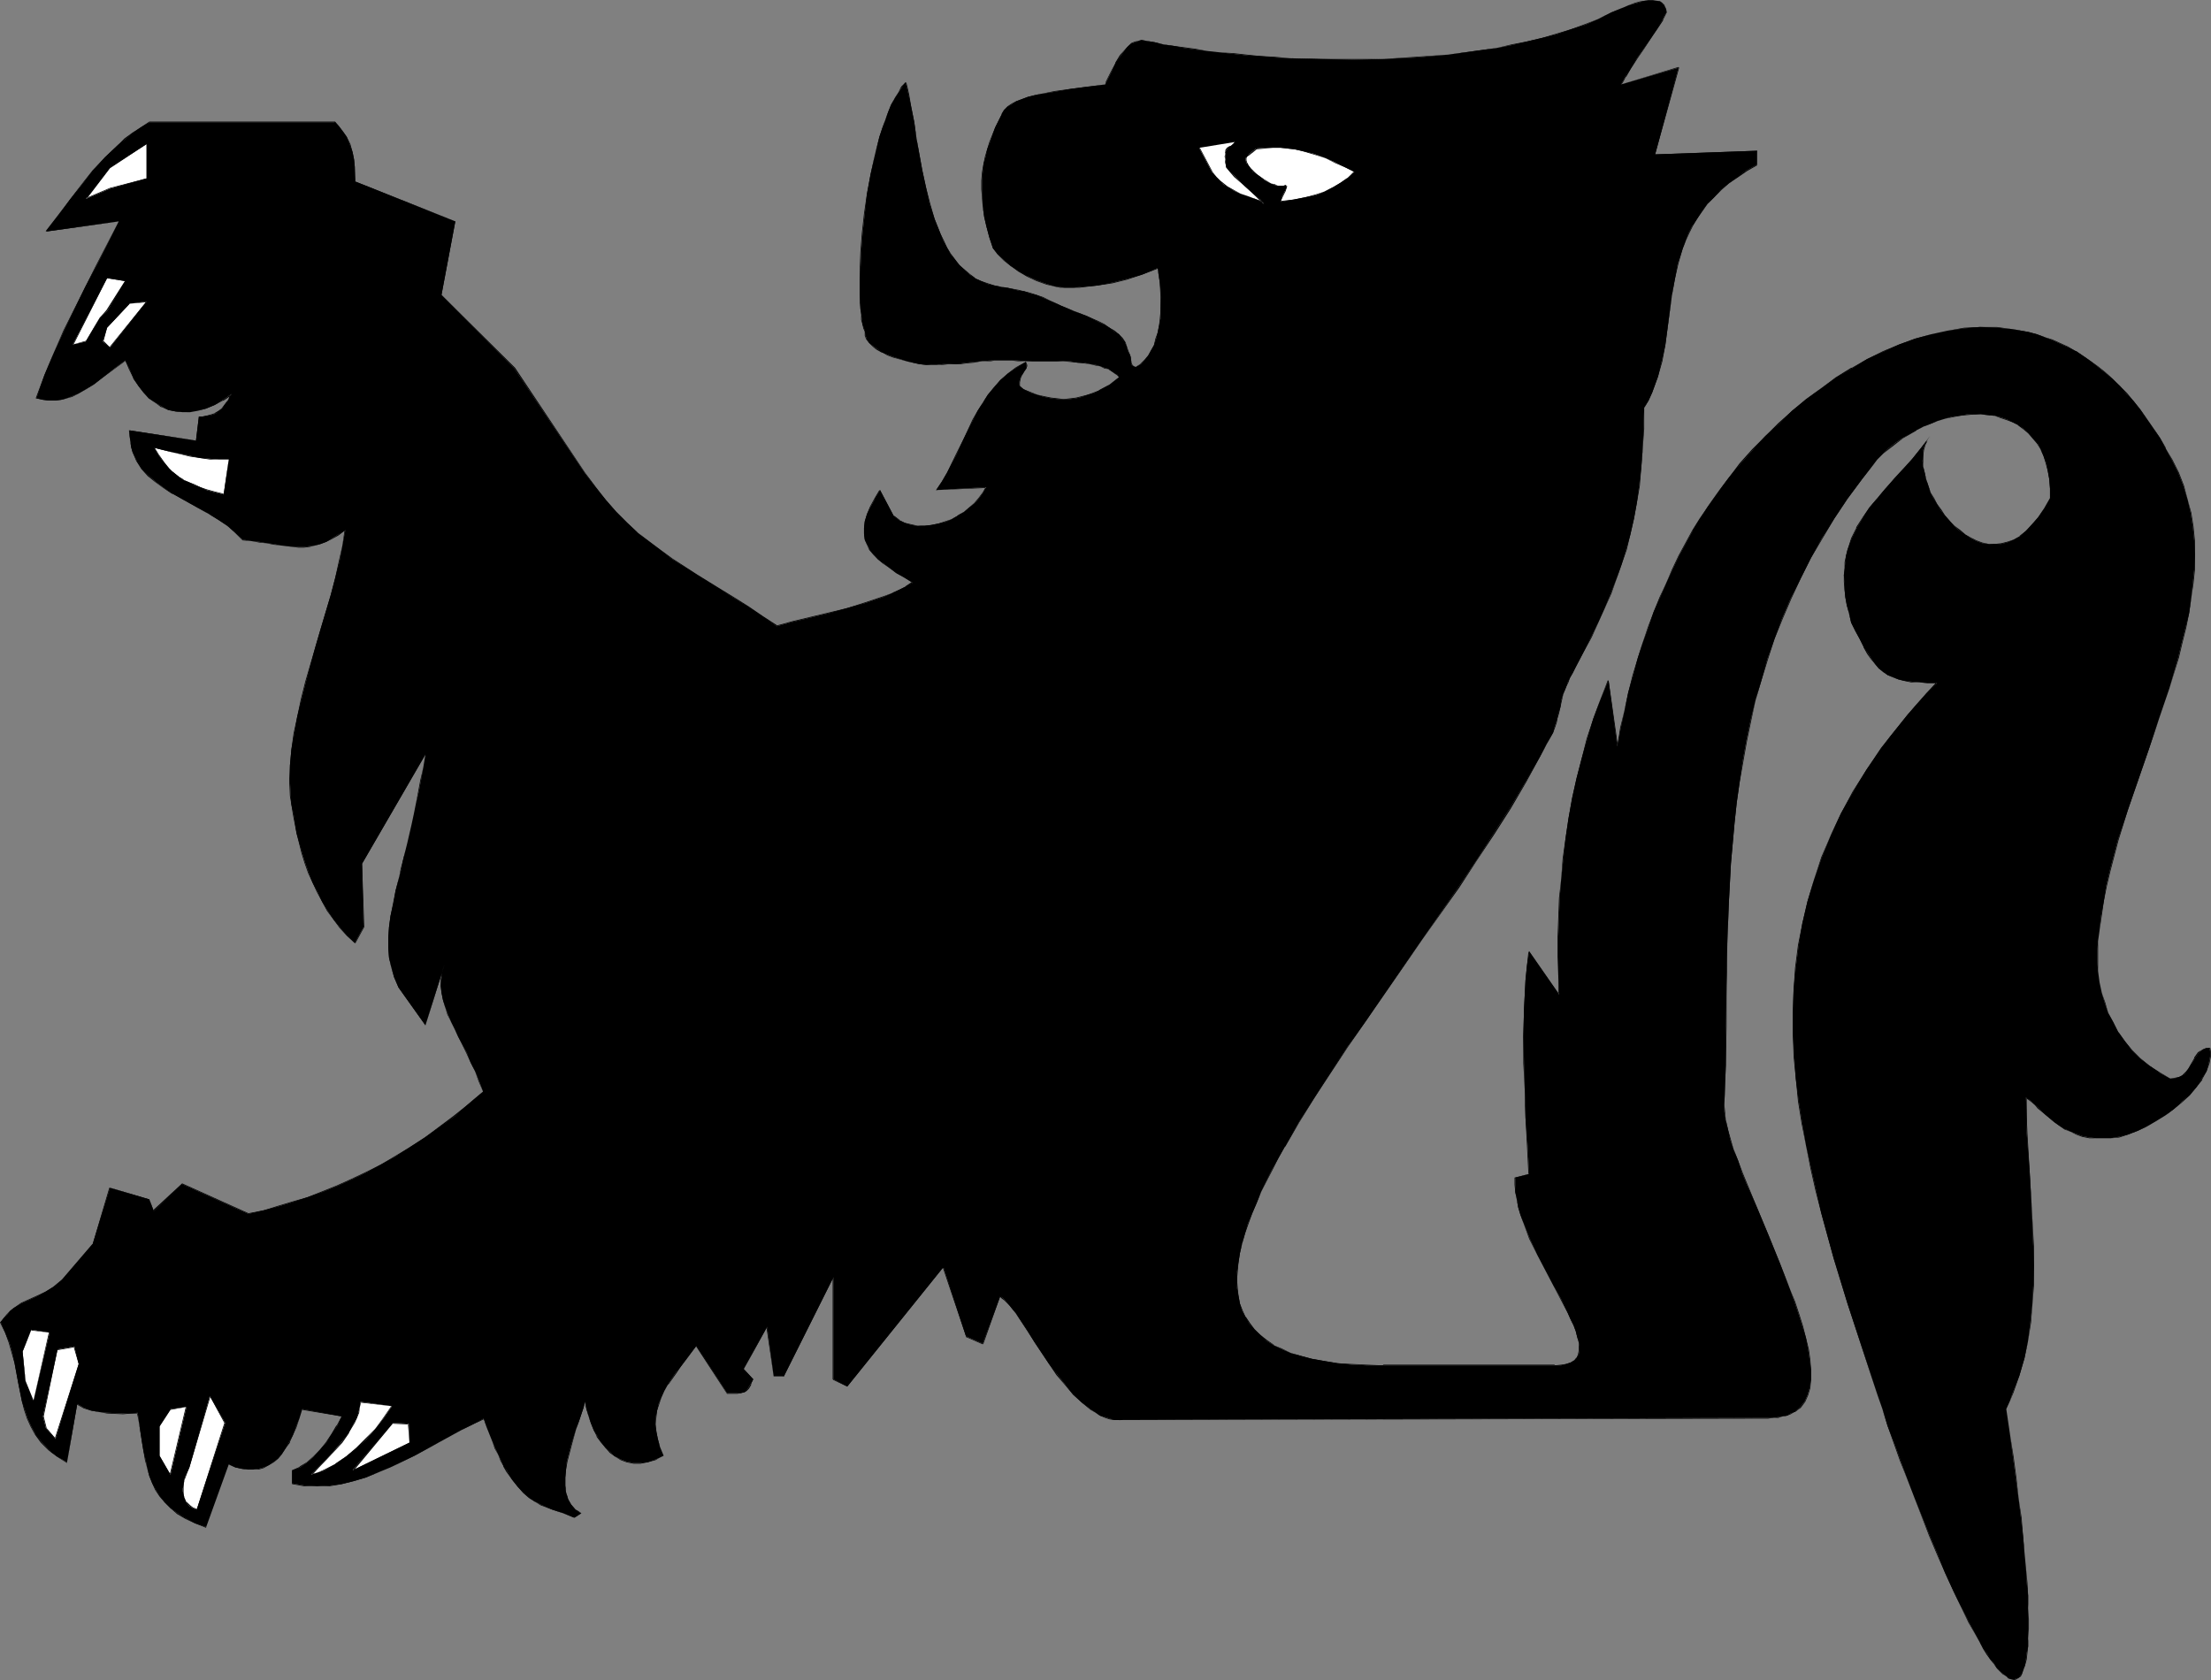 <?xml version="1.0" encoding="UTF-8" standalone="no"?>
<svg
   version="1.0"
   width="129.766mm"
   height="98.624mm"
   id="svg31"
   sodipodi:docname="Lion - Head 1.wmf"
   xmlns:inkscape="http://www.inkscape.org/namespaces/inkscape"
   xmlns:sodipodi="http://sodipodi.sourceforge.net/DTD/sodipodi-0.dtd"
   xmlns="http://www.w3.org/2000/svg"
   xmlns:svg="http://www.w3.org/2000/svg">
  <rect width="100%" height="100%" fill="#808080" stroke="none"/>
  <sodipodi:namedview
     id="namedview31"
     pagecolor="#ffffff"
     bordercolor="#000000"
     borderopacity="0.25"
     inkscape:showpageshadow="2"
     inkscape:pageopacity="0.0"
     inkscape:pagecheckerboard="0"
     inkscape:deskcolor="#d1d1d1"
     inkscape:document-units="mm" />
  <defs
     id="defs1">
    <pattern
       id="WMFhbasepattern"
       patternUnits="userSpaceOnUse"
       width="6"
       height="6"
       x="0"
       y="0" />
  </defs>
  <path
     style="fill:#000000;fill-opacity:1;fill-rule:evenodd;stroke:none"
     d="m 227.533,80.303 -2.101,1.293 -1.778,1.293 -1.778,1.454 -1.293,1.616 -1.454,1.616 -1.131,1.777 -1.131,1.777 -0.97,1.939 -1.939,3.878 -1.778,3.878 -2.101,4.039 -1.131,1.939 -1.293,1.939 11.15,-0.646 -0.808,1.293 -0.808,1.131 -0.97,1.131 -1.131,0.969 -1.293,0.969 -1.293,0.808 -1.454,0.808 -1.454,0.646 -1.454,0.323 -1.616,0.323 -1.454,0.162 h -1.454 l -1.454,-0.162 -1.454,-0.485 -1.293,-0.646 -1.131,-0.808 -3.07,-5.817 -1.131,1.939 -0.97,1.777 -0.808,1.616 -0.485,1.616 -0.162,1.454 v 1.293 l 0.162,1.293 0.485,1.131 0.646,1.131 0.808,0.969 0.97,1.131 1.293,0.969 1.293,0.969 1.616,1.131 1.616,0.969 1.939,1.131 -1.454,0.808 -1.616,0.808 -1.778,0.808 -1.778,0.808 -3.878,1.293 -4.04,1.131 -4.04,1.131 -4.04,0.969 -4.04,0.969 -1.778,0.485 -1.778,0.485 -3.232,-2.262 -2.909,-1.939 -3.07,-1.939 -2.909,-1.777 -5.656,-3.555 -5.333,-3.393 -2.586,-1.939 -2.586,-1.939 -2.424,-1.939 -2.424,-2.262 -2.424,-2.424 -2.262,-2.585 -2.424,-2.908 -2.262,-3.07 L 114.089,81.757 97.929,65.438 101,49.119 78.699,40.232 v 0.162 -3.393 l -0.162,-1.616 -0.323,-1.616 -0.646,-1.777 -0.646,-1.616 -1.131,-1.616 -0.646,-0.808 -0.808,-0.808 H 33.128 l -1.939,1.131 -1.778,1.293 -1.616,1.293 -1.616,1.293 -2.909,2.747 -2.586,2.908 -2.586,3.231 -2.586,3.231 -2.424,3.393 -2.909,3.716 16.16,-2.262 -4.848,9.694 -2.586,4.847 -4.686,9.694 -2.262,4.847 -2.101,5.009 -1.778,5.17 1.454,0.323 1.293,0.162 h 1.454 l 1.293,-0.162 1.293,-0.323 1.131,-0.485 1.293,-0.485 1.131,-0.646 2.262,-1.454 2.424,-1.777 2.262,-1.777 2.424,-1.777 0.97,1.939 0.808,1.939 1.131,1.777 1.131,1.454 1.293,1.293 1.293,0.969 1.454,0.808 1.454,0.808 1.616,0.323 1.616,0.162 h 1.616 l 1.778,-0.323 1.778,-0.485 1.939,-0.808 1.778,-1.131 1.939,-1.293 -0.485,0.646 -0.323,0.808 -0.808,0.969 -0.485,0.808 -0.808,0.646 -0.646,0.485 -0.97,0.323 -1.131,0.162 -0.808,0.162 H 44.117 l -0.646,5.332 -14.706,-2.262 v 1.293 l 0.162,1.293 0.162,1.131 0.323,1.131 0.97,1.939 1.131,1.777 1.454,1.454 1.616,1.454 1.778,1.293 1.939,1.293 4.04,2.262 4.04,2.262 2.101,1.293 1.939,1.293 1.778,1.454 1.616,1.616 1.939,0.323 1.778,0.162 1.616,0.323 1.616,0.162 1.454,0.323 1.293,0.162 2.747,0.162 h 1.131 l 1.293,-0.162 1.293,-0.162 1.131,-0.323 1.293,-0.485 1.293,-0.808 1.293,-0.808 1.616,-0.969 -0.646,3.393 -0.646,3.555 -0.97,3.716 -0.97,3.716 -2.262,7.594 -1.131,3.878 -2.101,7.756 -0.97,3.878 -0.97,3.878 -0.646,3.716 -0.646,3.555 -0.323,3.555 v 3.393 l 0.162,3.393 0.162,1.939 0.485,2.1 0.646,4.201 1.293,4.524 0.646,2.1 0.808,2.262 0.808,2.1 1.131,2.1 0.97,2.1 1.293,2.1 1.293,1.939 1.454,1.777 1.616,1.777 1.616,1.616 1.939,-3.555 -0.323,-14.057 14.059,-24.236 -0.485,2.908 -0.485,2.747 -0.485,2.585 -0.646,2.585 -0.485,2.424 -0.485,2.262 -0.485,2.1 -0.485,2.1 -0.485,1.939 -0.485,1.939 -0.323,1.777 -0.485,1.777 -0.808,3.07 -0.485,2.908 -0.646,2.747 -0.323,2.424 -0.162,2.424 v 2.1 l 0.162,2.262 0.485,2.1 0.646,2.262 0.97,2.262 5.979,8.402 4.202,-13.411 -0.485,1.454 -0.162,1.616 -0.162,1.616 0.162,1.454 0.323,1.616 0.485,1.616 0.646,1.616 0.646,1.616 0.808,1.616 0.808,1.777 1.939,3.555 0.808,2.1 0.97,1.939 0.97,2.262 0.808,2.262 -3.232,2.747 -3.07,2.747 -3.394,2.424 -3.232,2.262 -3.232,2.1 -3.232,2.1 -3.232,1.777 -3.232,1.777 -3.394,1.616 -3.232,1.454 -3.232,1.293 -3.232,1.131 -3.394,1.131 -3.232,0.969 -3.07,0.808 -3.394,0.808 -14.706,-6.625 -6.302,5.978 -0.97,-2.585 -8.726,-2.585 -3.878,12.603 -6.787,7.917 -0.97,0.808 -0.808,0.646 -1.939,1.131 -1.778,0.969 -1.778,0.808 -1.778,0.808 -1.616,0.969 -0.808,0.646 -0.646,0.808 -0.808,0.808 -0.646,0.969 0.97,2.262 0.97,2.262 0.646,2.262 0.485,2.262 0.808,4.363 0.808,4.039 0.646,1.939 0.646,1.939 0.808,1.777 0.97,1.777 1.293,1.616 1.454,1.616 0.97,0.808 0.97,0.808 1.131,0.646 1.131,0.646 2.262,-12.926 1.454,0.808 1.616,0.646 1.778,0.323 1.778,0.162 3.555,0.162 h 1.778 l 1.454,-0.162 0.323,2.424 0.323,2.1 0.323,2.1 0.323,1.939 0.485,1.939 0.323,1.777 0.485,1.777 0.646,1.616 0.808,1.454 0.97,1.454 0.97,1.293 1.293,1.293 1.616,1.131 1.778,1.131 2.101,1.131 2.424,0.808 v 0 l 5.01,-13.895 1.454,0.646 1.454,0.323 1.293,0.162 h 1.293 l 1.131,-0.162 1.131,-0.323 1.131,-0.485 0.97,-0.646 0.97,-0.808 0.97,-1.131 0.808,-1.131 0.808,-1.454 0.808,-1.454 0.646,-1.777 0.808,-1.939 0.646,-2.1 8.726,1.616 -0.97,2.1 -1.293,1.939 -1.131,1.777 -1.454,1.616 -1.293,1.454 -1.454,1.293 -1.616,1.131 -1.778,0.646 v 2.908 l 2.747,0.485 2.747,0.162 2.747,-0.162 2.747,-0.323 2.586,-0.646 2.747,-0.808 2.747,-1.131 2.747,-1.131 5.333,-2.585 5.333,-2.908 5.01,-2.747 2.586,-1.293 2.424,-1.293 0.646,1.939 0.646,1.616 0.646,1.616 0.646,1.454 0.646,1.454 0.646,1.293 0.485,1.131 0.808,1.131 1.131,1.939 1.293,1.616 1.293,1.293 1.293,1.131 1.131,0.808 1.293,0.646 2.586,1.131 2.424,0.808 2.424,0.969 1.616,-0.969 -0.646,-0.323 -0.646,-0.485 -0.97,-1.131 -0.646,-1.131 -0.485,-1.616 -0.162,-1.454 v -1.777 l 0.162,-1.777 0.162,-1.777 0.97,-3.716 1.131,-3.555 0.646,-1.777 0.485,-1.454 0.485,-1.454 0.323,-1.293 0.323,1.616 0.485,1.616 0.485,1.454 0.646,1.616 0.808,1.293 0.808,1.293 0.97,1.293 1.131,0.969 0.97,0.969 1.293,0.646 1.293,0.485 1.616,0.323 h 1.454 l 1.616,-0.162 1.778,-0.646 0.808,-0.323 0.97,-0.485 -0.808,-1.939 -0.485,-1.777 -0.323,-1.616 -0.162,-1.616 v -1.616 l 0.323,-1.454 0.323,-1.454 0.646,-1.454 0.646,-1.454 0.808,-1.454 1.778,-2.747 1.131,-1.293 1.131,-1.616 2.262,-2.908 6.787,10.502 h 2.262 0.808 l 0.646,-0.162 0.485,-0.323 0.485,-0.646 0.485,-0.808 0.323,-0.485 0.323,-0.646 -2.101,-2.262 5.171,-9.371 1.454,10.987 h 2.262 l 10.989,-21.974 v 22.62 l 3.07,1.616 21.331,-26.498 5.01,15.35 3.717,1.616 3.878,-10.502 0.485,0.323 0.485,0.485 0.646,0.646 0.485,0.646 1.293,1.616 1.293,1.939 1.454,2.1 1.454,2.424 3.232,4.847 1.778,2.262 1.778,2.262 1.778,2.262 1.939,1.777 2.101,1.616 0.97,0.646 0.97,0.646 1.131,0.323 0.97,0.323 1.131,0.323 h 0.97 l 143.985,-0.485 h 1.131 l 1.131,-0.162 0.97,-0.162 0.97,-0.162 0.808,-0.485 0.808,-0.323 0.646,-0.485 0.646,-0.646 0.97,-1.131 0.646,-1.454 0.485,-1.616 0.323,-1.939 v -2.1 l -0.323,-2.262 -0.323,-2.262 -0.485,-2.585 -0.808,-2.585 -0.808,-2.585 -0.97,-2.908 -0.97,-2.747 -2.262,-5.817 -2.424,-5.978 -2.424,-5.817 -2.424,-5.494 -1.131,-2.747 -0.808,-2.585 -0.97,-2.424 -0.808,-2.262 -0.485,-2.262 -0.485,-2.1 -0.323,-1.777 v -1.616 l 0.323,-8.725 v -8.725 l 0.162,-8.887 0.162,-9.048 0.323,-8.887 0.485,-9.21 0.808,-9.048 0.485,-4.524 0.646,-4.524 0.646,-4.524 0.808,-4.524 0.97,-4.686 1.131,-4.524 1.293,-4.363 1.293,-4.686 1.616,-4.524 1.616,-4.363 1.939,-4.524 2.262,-4.524 2.262,-4.524 2.424,-4.363 2.747,-4.363 2.909,-4.363 3.232,-4.363 3.394,-4.363 1.293,-1.293 1.293,-1.293 1.454,-1.131 1.454,-0.969 3.07,-1.777 1.616,-0.808 1.616,-0.646 1.616,-0.646 1.616,-0.485 1.616,-0.485 1.616,-0.162 1.616,-0.323 h 1.616 1.454 l 1.616,0.162 1.454,0.162 1.293,0.323 1.454,0.485 1.293,0.646 1.293,0.646 1.131,0.808 1.131,0.969 0.97,1.131 0.97,1.131 0.646,1.293 0.646,1.454 0.646,1.616 0.323,1.777 0.323,1.777 0.162,2.1 v 2.1 l -1.293,2.262 -1.293,1.939 -1.293,1.616 -1.454,1.454 -1.293,1.131 -1.454,0.808 -1.454,0.646 -1.293,0.323 h -1.454 -1.293 l -1.454,-0.162 -1.293,-0.485 -1.293,-0.646 -1.293,-0.808 -1.131,-0.808 -1.131,-0.969 -0.97,-1.131 -1.131,-1.293 -0.97,-1.131 -0.808,-1.454 -0.808,-1.293 -0.646,-1.293 -0.485,-1.454 -0.485,-1.454 -0.323,-1.454 -0.323,-1.293 -0.162,-1.293 0.162,-1.293 v -1.131 l 0.323,-1.131 0.485,-0.969 0.646,-0.808 -1.939,2.424 -1.939,2.424 -1.939,2.262 -2.101,2.262 -1.939,2.1 -1.778,2.1 -1.778,2.1 -1.454,2.262 -1.293,2.262 -1.131,2.262 -0.97,2.585 -0.323,1.293 -0.162,1.454 -0.162,1.293 -0.162,1.616 0.162,1.454 v 1.777 l 0.162,1.616 0.323,1.777 0.485,1.777 0.485,2.1 0.97,1.939 0.97,1.777 0.808,1.616 0.97,1.454 0.808,1.293 0.808,1.131 0.808,0.969 0.97,0.646 0.97,0.808 1.131,0.485 1.293,0.485 1.293,0.323 1.454,0.162 1.778,0.162 1.939,0.162 h 2.101 l -2.262,2.262 -2.262,2.424 -2.101,2.424 -1.939,2.424 -1.939,2.424 -1.778,2.424 -3.394,4.847 -2.909,4.847 -2.747,4.847 -2.262,4.847 -1.939,4.847 -1.778,5.009 -1.454,4.847 -1.131,4.847 -0.808,4.847 -0.646,5.009 -0.485,4.847 -0.162,5.009 v 4.847 l 0.323,5.009 0.323,4.847 0.646,5.009 0.808,5.009 0.808,4.847 1.131,5.009 1.131,5.009 1.131,5.009 2.747,10.018 3.07,10.018 6.626,20.197 1.131,3.231 1.131,3.716 1.454,3.716 1.454,4.039 1.454,4.039 1.616,4.201 3.394,8.402 1.778,4.201 1.616,4.039 1.778,3.878 1.778,3.716 1.778,3.393 1.616,3.07 0.808,1.454 0.808,1.293 0.808,1.131 0.646,1.131 0.808,0.969 0.646,0.969 0.808,0.808 0.646,0.646 0.646,0.485 0.485,0.323 0.646,0.323 h 0.646 l 0.485,-0.162 0.485,-0.162 0.323,-0.485 0.485,-0.646 0.323,-0.808 0.323,-0.969 0.162,-1.131 0.162,-1.454 0.323,-1.454 v -1.777 -2.1 -2.262 -2.424 -2.747 l -0.323,-2.908 -0.162,-3.231 -0.323,-3.393 -0.323,-3.716 -0.485,-4.039 -0.485,-4.201 -0.646,-4.524 -0.646,-4.847 -0.646,-5.009 -0.808,-5.494 0.808,-1.777 0.646,-1.939 1.454,-3.716 1.131,-3.878 0.808,-3.878 0.485,-4.039 0.485,-4.201 0.162,-4.039 0.162,-4.363 -0.162,-4.201 -0.323,-8.563 -0.485,-8.402 -0.646,-8.24 v -3.878 l -0.162,-4.039 0.646,0.485 0.646,0.485 0.646,0.646 0.808,0.646 1.616,1.616 1.939,1.616 1.131,0.808 1.131,0.646 1.293,0.646 1.293,0.485 1.293,0.485 1.616,0.323 1.454,0.162 h 1.616 1.778 l 1.778,-0.323 1.939,-0.485 2.101,-0.808 2.101,-0.969 1.939,-1.131 2.101,-1.293 1.939,-1.454 1.778,-1.616 1.778,-1.616 1.454,-1.616 1.131,-1.777 1.131,-1.777 0.485,-1.777 0.162,-0.808 0.162,-0.808 v -0.808 l -0.162,-0.969 -0.808,0.162 -0.646,0.162 -0.485,0.323 -0.485,0.485 -0.808,1.131 -0.646,1.131 -0.808,1.293 -0.323,0.485 -0.485,0.646 -0.646,0.323 -0.646,0.323 -0.97,0.323 h -0.97 l -2.424,-1.293 -2.262,-1.616 -2.101,-1.616 -1.778,-1.777 -1.454,-1.939 -1.454,-1.939 -1.131,-2.262 -1.131,-2.1 -0.808,-2.262 -0.646,-2.262 -0.485,-2.262 -0.323,-2.424 -0.162,-2.262 v -2.262 l 0.162,-2.262 0.323,-2.262 0.323,-3.231 0.646,-3.393 0.485,-3.231 0.808,-3.393 1.778,-6.786 2.262,-6.786 4.686,-13.572 2.262,-6.786 2.262,-6.625 1.939,-6.786 0.808,-3.393 0.808,-3.231 0.808,-3.231 0.485,-3.393 0.323,-3.231 0.323,-3.07 0.162,-3.231 -0.162,-3.07 -0.323,-3.231 -0.485,-3.07 -0.646,-2.908 -0.97,-3.07 -1.131,-2.908 -1.454,-2.908 -1.293,-2.424 -1.293,-2.262 -1.454,-2.262 -1.454,-2.1 -1.454,-1.939 -1.454,-1.939 -1.616,-1.616 -1.454,-1.777 -1.616,-1.454 -1.616,-1.454 -1.616,-1.293 -1.616,-1.293 -1.616,-1.131 -1.778,-1.131 -1.616,-0.808 -3.555,-1.616 -1.616,-0.646 -1.778,-0.646 -1.778,-0.485 -3.555,-0.646 -3.555,-0.323 -3.717,-0.162 -3.555,0.323 -3.555,0.485 -3.717,0.808 -3.555,0.969 -3.555,1.293 -3.555,1.616 -3.555,1.616 -3.394,2.1 -3.555,2.1 -3.232,2.262 -3.232,2.424 -3.232,2.585 -2.909,2.908 -3.07,2.747 -2.747,3.07 -2.747,3.07 -2.586,3.07 -2.424,3.231 -2.262,3.231 -1.616,2.585 -1.616,2.585 -3.07,5.655 -1.454,3.07 -1.454,3.07 -1.293,3.07 -1.454,3.231 -1.131,3.393 -1.293,3.393 -1.131,3.555 -0.97,3.716 -1.131,3.878 -0.808,3.878 -0.808,3.878 -0.808,4.201 -1.939,-14.703 -1.778,4.201 -1.616,4.363 -1.293,4.363 -1.293,4.524 -1.131,4.363 -0.97,4.363 -0.808,4.524 -0.646,4.363 -0.485,4.524 -0.485,4.524 -0.323,4.201 -0.323,8.725 v 4.363 4.201 l 0.162,4.201 -6.626,-9.533 -0.485,3.07 -0.323,3.231 -0.323,6.301 -0.162,6.14 0.162,5.978 0.162,5.978 0.162,6.14 0.485,6.14 0.323,6.301 -3.07,0.808 v 1.616 1.616 l 0.323,1.616 0.323,1.777 0.485,1.616 0.646,1.777 1.454,3.555 1.616,3.555 1.778,3.393 1.778,3.393 1.778,3.07 1.454,3.07 0.646,1.454 0.646,1.293 0.485,1.293 0.323,1.293 0.323,1.131 0.162,0.969 v 0.969 l -0.162,0.808 -0.485,0.808 -0.485,0.485 -0.808,0.485 -0.97,0.323 -1.131,0.323 h -1.454 v 0 h -37.976 v 0 h -3.717 l -3.394,-0.162 -3.07,-0.323 -2.909,-0.485 -2.747,-0.485 -2.424,-0.646 -2.262,-0.646 -1.939,-0.808 -1.939,-0.969 -1.616,-0.969 -1.293,-1.293 -1.293,-1.131 -1.131,-1.293 -0.808,-1.454 -0.808,-1.454 -0.485,-1.616 -0.323,-1.777 -0.323,-1.616 v -1.939 -1.777 l 0.323,-1.939 0.323,-2.1 0.485,-2.1 0.646,-2.262 0.646,-2.262 0.97,-2.262 0.97,-2.262 0.97,-2.424 2.424,-5.009 1.454,-2.585 1.454,-2.585 3.07,-5.332 3.394,-5.332 3.555,-5.655 3.878,-5.817 4.04,-5.655 4.04,-5.978 8.242,-11.795 8.242,-11.957 4.04,-5.978 3.717,-5.817 3.717,-5.817 3.394,-5.655 3.232,-5.655 1.454,-2.747 1.454,-2.585 0.323,-1.293 0.323,-0.969 0.323,-0.969 0.162,-0.969 0.485,-1.454 0.162,-1.454 0.485,-1.454 0.646,-1.616 0.323,-0.969 0.485,-0.969 0.646,-1.131 0.646,-1.293 1.778,-3.393 1.616,-3.231 1.616,-3.231 1.454,-3.231 1.293,-3.231 1.293,-3.231 1.131,-3.231 0.97,-3.231 0.97,-3.393 0.808,-3.555 0.646,-3.555 0.485,-3.716 0.485,-4.039 0.323,-4.201 0.162,-4.363 0.162,-4.686 0.97,-1.616 0.808,-1.777 0.646,-1.777 0.646,-1.777 0.808,-3.393 0.808,-3.555 0.97,-7.271 0.485,-3.716 0.646,-3.555 0.646,-3.555 1.131,-3.393 0.646,-1.616 0.646,-1.777 0.808,-1.616 1.131,-1.616 0.97,-1.616 1.293,-1.616 1.454,-1.454 1.454,-1.616 1.778,-1.454 1.939,-1.454 1.939,-1.454 2.424,-1.293 V 33.446 l -22.624,0.808 5.171,-19.227 -12.766,3.716 0.485,-0.808 0.485,-0.969 1.293,-1.939 1.293,-2.1 1.616,-2.262 1.454,-2.1 1.454,-2.262 1.131,-1.939 0.485,-0.969 0.485,-0.646 -0.162,-0.808 -0.323,-0.646 -0.485,-0.485 -0.485,-0.485 -0.808,-0.162 h -0.808 -0.808 -0.97 l -1.131,0.323 -1.131,0.323 -1.293,0.323 -1.131,0.485 -2.747,1.131 -2.909,1.454 -2.909,1.293 -3.07,0.969 -3.232,1.131 -3.232,0.808 -3.394,0.808 -3.394,0.808 -3.394,0.646 -3.555,0.485 -7.11,0.969 -7.11,0.646 -7.272,0.323 -7.11,0.162 -6.949,-0.162 -6.626,-0.162 -3.394,-0.162 -3.232,-0.323 -3.07,-0.162 -2.909,-0.323 -2.909,-0.323 -2.909,-0.323 -2.586,-0.323 -2.424,-0.323 -2.424,-0.485 -2.262,-0.323 -1.939,-0.485 -1.939,-0.323 -0.97,-0.162 -0.646,0.162 -0.808,0.323 -0.808,0.323 -0.646,0.485 -0.646,0.646 -1.131,1.616 -1.131,1.616 -0.808,1.777 -0.808,1.616 -0.323,0.646 -0.323,0.646 -3.878,0.485 -3.717,0.485 -3.555,0.646 -3.232,0.485 -1.454,0.323 -1.293,0.323 -1.293,0.485 -1.293,0.485 -0.97,0.646 -0.97,0.646 -0.646,0.646 -0.646,0.969 -1.454,2.908 -1.131,3.231 -0.646,1.616 -0.323,1.616 -0.485,1.616 -0.162,1.777 -0.162,1.939 v 1.939 1.939 l 0.162,1.939 0.323,2.262 0.485,2.1 0.646,2.424 0.808,2.424 1.131,1.293 1.293,1.293 1.454,1.293 1.778,1.131 1.939,1.131 2.101,0.969 2.262,0.808 2.101,0.646 h 0.808 l 0.97,0.162 h 2.101 l 1.293,-0.162 2.586,-0.162 1.454,-0.162 3.232,-0.646 3.232,-0.808 3.394,-0.969 3.394,-1.454 0.485,3.231 0.323,3.231 -0.162,3.231 v 1.616 l -0.323,1.454 -0.323,1.616 -0.323,1.293 -0.485,1.454 -0.646,1.131 -0.646,1.293 -0.808,0.969 -0.808,0.808 -1.131,0.646 -0.485,-0.162 -0.323,-0.162 -0.162,-0.323 v -0.485 l -0.162,-1.131 -0.162,-0.485 -0.485,-0.808 -0.162,-0.969 -0.485,-0.969 -0.646,-0.808 -0.646,-0.969 -1.131,-0.646 -0.97,-0.808 -1.131,-0.646 -1.293,-0.646 -2.586,-1.293 -2.909,-1.131 -2.747,-1.131 -2.424,-1.131 -1.616,-0.646 -1.454,-0.646 -1.454,-0.323 -1.293,-0.485 -1.293,-0.162 -2.424,-0.646 -1.293,-0.162 -1.616,-0.323 -1.454,-0.323 -1.454,-0.646 -1.454,-0.646 -1.131,-0.808 -1.131,-0.969 -1.131,-1.131 -0.97,-1.131 -0.97,-1.293 -0.808,-1.454 -0.808,-1.454 -0.646,-1.616 -1.293,-3.231 -1.131,-3.393 -0.808,-3.716 -0.808,-3.716 -0.646,-3.555 -0.646,-3.555 -0.485,-3.555 -0.646,-3.231 -0.646,-2.908 -0.323,-1.454 -0.323,-1.293 -0.808,1.131 -0.808,1.131 -0.808,1.293 -0.808,1.454 -0.646,1.616 -0.646,1.777 -0.646,1.777 -0.646,1.939 -0.97,3.878 -0.97,4.363 -0.808,4.363 -0.485,4.363 -0.485,4.363 -0.323,4.201 -0.162,4.039 -0.162,1.939 v 3.555 l 0.162,1.454 v 1.616 l 0.162,1.293 0.162,1.131 0.162,1.131 0.323,0.808 0.162,0.646 0.162,0.969 0.323,0.808 0.485,0.808 0.808,0.646 0.97,0.646 1.131,0.808 1.131,0.485 1.293,0.485 2.909,0.969 2.909,0.646 1.454,0.162 h 1.293 1.131 l 1.293,-0.162 h 1.454 1.454 l 1.131,-0.162 1.131,-0.162 1.778,-0.162 1.778,-0.162 1.939,-0.162 h 0.97 3.555 1.454 l 1.778,0.162 h 2.262 4.04 1.939 1.616 l 1.616,0.323 h 1.454 l 1.293,0.323 1.293,0.162 0.97,0.323 0.97,0.323 0.97,0.323 0.646,0.485 0.646,0.323 0.646,0.485 0.323,0.485 -2.101,1.616 -2.262,1.293 -1.293,0.646 -1.293,0.323 -1.293,0.485 -1.293,0.323 -1.293,0.162 h -1.454 -1.293 l -1.454,-0.162 -1.616,-0.323 -1.454,-0.485 -1.616,-0.485 -1.616,-0.808 -0.323,-0.323 -0.323,-0.323 -0.162,-0.323 v -0.485 l 0.162,-0.808 0.485,-0.808 0.485,-0.808 0.485,-0.808 v -0.323 -0.323 -0.323 z"
     id="path1" />
  <path
     style="fill:#000000;fill-opacity:1;fill-rule:evenodd;stroke:none"
     d="m 227.533,80.303 v 0 l -2.101,1.131 -1.939,1.454 -1.616,1.454 -1.454,1.616 -1.293,1.616 -1.131,1.777 -1.131,1.777 v 0 l -1.131,1.939 -1.778,3.878 -1.939,3.878 -1.939,4.039 v 0 l -1.131,1.939 -1.293,1.939 v 0 l 11.15,-0.485 -0.162,-0.162 -0.646,1.131 -0.97,1.293 -0.97,1.131 -1.131,0.969 -1.131,0.969 -1.454,0.808 h 0.162 l -1.454,0.808 -1.454,0.485 -1.454,0.485 -1.616,0.323 -1.454,0.162 h -1.454 l -1.454,-0.323 -1.454,-0.323 -1.293,-0.646 h 0.162 l -1.293,-0.969 v 0.162 l -3.07,-5.817 h -0.162 l -1.131,1.939 v 0 l -0.97,1.777 -0.646,1.616 -0.485,1.616 -0.162,1.454 v 1.293 l 0.162,1.293 0.485,1.131 0.485,1.131 v 0 l 0.97,1.131 0.97,0.969 1.131,0.969 1.454,0.969 1.454,1.131 1.778,0.969 1.778,1.131 v -0.162 l -1.454,0.969 h 0.162 l -1.616,0.808 -1.778,0.808 -1.778,0.646 -3.878,1.293 -4.04,1.293 -4.04,0.969 -4.04,0.969 -4.04,0.969 -1.778,0.485 -1.778,0.485 h 0.162 l -3.232,-2.1 -3.07,-2.1 -3.07,-1.939 -2.909,-1.777 -5.494,-3.393 -5.494,-3.555 -2.424,-1.777 -2.586,-1.939 -2.586,-1.939 -2.424,-2.262 -2.424,-2.424 -2.262,-2.585 -2.262,-2.908 -2.424,-3.232 L 114.251,81.595 97.929,65.438 v 0 l 3.07,-16.319 v 0 l -22.301,-8.887 v 0 0.162 h 0.162 l -0.162,-3.393 -0.162,-1.616 -0.323,-1.616 -0.485,-1.777 -0.808,-1.616 v 0 l -1.131,-1.616 -0.646,-0.808 -0.808,-0.969 H 33.128 l -1.939,1.293 -1.778,1.131 -1.778,1.293 -1.454,1.454 -2.909,2.747 -2.747,2.908 -2.424,3.07 -2.586,3.393 -2.586,3.393 -2.747,3.555 v 0.162 L 26.341,49.119 v 0 l -5.01,9.694 -2.424,4.847 -4.848,9.694 -2.101,4.847 -2.101,5.009 -1.939,5.17 h 0.162 l 1.454,0.323 1.293,0.162 h 1.454 l 1.293,-0.162 1.293,-0.323 1.131,-0.323 1.293,-0.646 1.131,-0.646 v 0 l 2.424,-1.454 2.262,-1.777 2.424,-1.777 2.424,-1.777 h -0.162 l 0.808,1.939 0.97,1.939 v 0.162 l 1.131,1.616 1.131,1.454 1.131,1.293 1.454,0.969 1.293,0.969 h 0.162 l 1.454,0.646 1.616,0.323 1.616,0.162 h 1.616 l 1.778,-0.323 1.778,-0.485 1.939,-0.808 1.778,-0.969 h 0.162 l 1.939,-1.293 -0.162,-0.162 -0.485,0.646 v 0 l -0.323,0.808 v -0.162 l -0.808,1.131 -0.646,0.808 -0.646,0.485 -0.808,0.485 h 0.162 l -0.97,0.323 -1.131,0.323 -0.808,0.162 H 44.117 v 0 l -0.646,5.332 v 0 L 28.765,95.491 h -0.162 l 0.162,1.293 0.162,1.293 0.162,1.131 0.323,1.131 0.808,1.939 v 0 l 1.131,1.777 1.454,1.616 1.616,1.293 1.778,1.293 1.939,1.293 h 0.162 l 4.04,2.262 4.04,2.262 v 0 l 2.101,1.293 1.939,1.293 1.778,1.616 1.616,1.616 v 0 l 1.939,0.162 1.778,0.323 1.616,0.162 1.616,0.323 1.454,0.162 1.293,0.162 2.747,0.323 h 1.131 l 1.293,-0.162 1.293,-0.323 1.131,-0.323 1.293,-0.485 1.293,-0.646 v 0 l 1.454,-0.808 1.454,-1.131 h -0.162 l -0.485,3.393 -0.808,3.555 -0.808,3.716 -0.97,3.716 -2.262,7.594 -1.131,3.878 -2.262,7.756 -0.97,3.878 -0.808,3.878 -0.808,3.716 -0.485,3.555 -0.323,3.555 -0.162,3.393 0.162,3.393 0.323,1.939 0.323,2.1 0.808,4.201 1.131,4.524 0.646,2.1 0.808,2.262 0.97,2.1 0.97,2.1 1.131,2.1 1.131,2.1 v 0 l 1.454,1.939 1.293,1.777 1.616,1.777 1.778,1.616 h 0.162 l 1.939,-3.555 -0.485,-14.057 v 0 l 14.059,-24.236 v 0 l -0.485,2.908 -0.646,2.747 -0.485,2.585 -0.485,2.585 -0.485,2.424 v 0 l 0.485,-2.424 0.646,-2.585 0.485,-2.585 0.485,-2.747 0.485,-2.908 v -0.162 L 80.154,191.466 v 0.162 l 0.485,14.057 -1.939,3.555 0.162,-0.162 -1.778,-1.616 -1.616,-1.616 -1.454,-1.939 -1.293,-1.777 v 0 l -1.131,-2.1 -1.131,-2.1 -0.97,-2.1 -0.97,-2.1 -0.808,-2.262 -0.646,-2.1 -1.131,-4.524 -0.808,-4.201 -0.323,-2.1 -0.323,-1.939 -0.162,-3.393 0.162,-3.393 0.323,-3.555 0.485,-3.555 0.808,-3.716 0.808,-3.878 0.97,-3.878 2.262,-7.756 1.131,-3.878 2.262,-7.594 0.97,-3.716 0.808,-3.716 0.646,-3.555 0.646,-3.393 -0.162,-0.162 -1.454,1.131 -1.293,0.808 v 0 l -1.293,0.646 -1.293,0.485 -1.131,0.485 -1.293,0.162 -1.293,0.162 h -1.131 l -2.747,-0.162 -1.293,-0.162 -1.454,-0.323 -1.616,-0.162 -1.616,-0.323 -1.778,-0.162 -1.939,-0.323 v 0 l -1.454,-1.616 -1.778,-1.454 -2.101,-1.454 -1.939,-1.131 h -0.162 l -4.04,-2.424 -4.04,-2.262 v 0 l -1.939,-1.131 -1.778,-1.293 -1.616,-1.454 -1.454,-1.616 -1.131,-1.777 v 0.162 l -0.808,-1.939 -0.323,-1.131 -0.323,-1.131 v -1.293 l -0.162,-1.293 v 0.162 l 14.706,2.1 h 0.162 l 0.646,-5.332 -0.162,0.162 0.808,-0.162 h 0.808 l 1.131,-0.323 0.97,-0.323 v 0 l 0.808,-0.485 0.646,-0.646 0.646,-0.808 0.646,-0.969 v 0 l 0.485,-0.808 v 0.162 l 0.485,-0.646 -0.162,-0.162 -1.939,1.293 v 0 l -1.778,0.969 -1.939,0.808 -1.778,0.646 -1.778,0.323 H 40.562 L 38.946,91.128 37.33,90.805 35.875,90.159 v 0 l -1.454,-0.808 -1.293,-1.131 -1.293,-1.293 -1.131,-1.454 -0.97,-1.616 v 0 l -0.97,-1.939 -0.808,-1.939 h -0.162 l -2.424,1.777 -2.424,1.777 -2.262,1.616 -2.262,1.616 v 0 l -1.131,0.646 -1.293,0.485 -1.131,0.485 -1.293,0.162 -1.293,0.162 H 10.827 L 9.534,88.543 8.08,88.22 v 0.162 l 1.939,-5.17 1.939,-5.009 2.262,-4.847 4.848,-9.694 2.424,-4.847 4.848,-9.694 v 0 l -16.16,2.1 0.162,0.162 2.747,-3.555 2.586,-3.555 2.424,-3.231 2.586,-3.07 2.586,-2.908 3.07,-2.747 1.454,-1.454 1.778,-1.293 1.778,-1.131 1.778,-1.293 v 0 h 41.208 -0.162 l 0.808,0.808 0.808,0.808 0.97,1.777 v -0.162 l 0.808,1.616 0.485,1.777 0.323,1.616 0.162,1.616 0.162,3.393 h 0.162 v -0.162 l -0.162,0.162 22.301,8.725 h -0.162 l -3.07,16.319 v 0 l 16.322,16.319 15.675,23.267 2.262,3.231 2.262,2.747 2.424,2.747 2.262,2.424 2.586,2.1 2.424,2.1 2.586,1.939 2.586,1.777 5.333,3.555 5.494,3.393 3.07,1.777 2.909,1.939 3.07,2.1 3.232,2.1 v 0 l 1.778,-0.485 1.778,-0.485 4.04,-0.969 4.04,-0.969 4.04,-0.969 4.04,-1.293 3.878,-1.293 1.778,-0.808 1.778,-0.646 1.616,-0.808 v 0 l 1.454,-0.969 v -0.162 l -1.778,-0.969 -1.778,-1.131 -1.454,-0.969 -1.454,-0.969 -1.131,-1.131 -0.97,-0.969 -0.97,-1.131 v 0.162 l -0.646,-1.131 -0.323,-1.131 -0.162,-1.293 v -1.293 l 0.162,-1.454 0.485,-1.616 0.646,-1.616 0.97,-1.777 v 0.162 l 1.131,-2.1 h -0.162 l 3.07,5.817 v 0 l 1.293,0.808 v 0 l 1.293,0.808 1.454,0.323 1.454,0.162 1.454,0.162 1.454,-0.162 1.616,-0.323 1.454,-0.485 1.454,-0.646 1.454,-0.646 v 0 l 1.293,-0.969 1.293,-0.808 1.131,-1.131 0.97,-1.131 0.808,-1.131 0.808,-1.131 v -0.162 l -11.15,0.646 h 0.162 l 1.131,-1.777 1.293,-2.1 v 0 l 1.939,-4.039 1.939,-3.878 1.778,-3.878 1.131,-1.939 v 0.162 l 0.97,-1.939 1.293,-1.616 1.293,-1.616 1.454,-1.616 1.616,-1.454 1.778,-1.454 2.101,-1.131 v 0 z"
     id="path2" />
  <path
     style="fill:#000000;fill-opacity:1;fill-rule:evenodd;stroke:none"
     d="m 91.789,180.64 -0.485,2.262 -0.485,2.1 -0.485,2.1 -0.485,1.939 -0.485,1.939 -0.485,1.777 -0.323,1.777 -0.808,3.07 -1.131,5.655 -0.323,2.424 -0.162,2.424 v 2.1 l 0.162,2.262 0.485,2.1 0.646,2.262 0.97,2.262 v 0 l 5.979,8.402 v 0 l 4.202,-13.411 h -0.162 l -0.323,1.454 -0.323,1.616 v 1.616 l 0.162,1.454 0.323,1.616 0.485,1.616 0.485,1.616 0.808,1.616 0.808,1.616 2.586,5.332 0.97,2.1 0.97,1.939 0.808,2.262 0.97,2.262 v 0 l -3.232,2.747 -3.232,2.585 -3.232,2.424 -3.232,2.424 -3.232,2.1 -3.232,1.939 v 0 l -3.232,1.939 -3.232,1.616 -3.394,1.616 -3.232,1.454 -3.232,1.293 -3.232,1.293 -3.394,0.969 -3.232,0.969 -3.07,0.969 -3.394,0.646 -14.706,-6.625 v 0 l -6.464,5.978 0.162,0.162 -0.97,-2.585 v 0 l -8.726,-2.585 h -0.162 l -3.717,12.603 v -0.162 l -6.787,7.917 -0.97,0.808 -0.97,0.808 -1.778,1.131 v 0 l -1.778,0.808 -1.778,0.808 -1.778,0.808 v 0 l -1.616,1.131 -0.808,0.646 -0.808,0.808 -0.646,0.808 L 0,293.419 v 0 l 1.131,2.262 0.808,2.262 0.646,2.262 0.646,2.262 0.808,4.363 0.808,4.039 0.485,1.939 0.646,1.939 0.808,1.777 0.97,1.777 v 0 l 1.293,1.777 1.616,1.616 0.808,0.646 1.131,0.808 0.97,0.646 1.293,0.808 v -0.162 l 2.262,-12.926 v 0.162 l 1.454,0.808 1.616,0.485 1.778,0.323 1.778,0.323 3.555,0.162 1.778,-0.162 h 1.454 l -0.162,-0.162 0.485,2.424 0.323,2.1 0.323,2.1 0.323,1.939 0.323,1.939 0.485,1.777 0.485,1.777 0.646,1.616 0.646,1.454 v 0 l 0.97,1.454 1.131,1.293 1.293,1.293 1.454,1.293 1.939,1.131 v 0 l 2.101,0.969 2.424,0.969 v -0.162 0 l 5.01,-13.895 v 0 l 1.454,0.646 1.454,0.323 1.293,0.162 h 1.293 1.131 l 1.131,-0.323 1.131,-0.646 v 0 l 1.131,-0.646 0.97,-0.808 0.808,-0.969 0.808,-1.293 0.97,-1.293 v -0.162 l 0.646,-1.454 0.808,-1.777 0.646,-1.939 0.646,-2.1 v 0.162 l 8.726,1.454 v 0 l -1.131,2.1 v -0.162 l -1.131,1.939 -1.293,1.939 -1.293,1.616 -1.454,1.454 -1.454,1.293 -1.616,0.969 h 0.162 l -1.778,0.808 v 0 2.908 0.162 l 2.747,0.485 h 2.747 2.747 l 2.747,-0.485 2.586,-0.646 2.747,-0.808 2.747,-1.131 2.747,-1.131 5.333,-2.585 5.333,-2.908 5.01,-2.747 2.586,-1.293 2.424,-1.131 v -0.162 l 0.646,1.939 0.646,1.616 0.646,1.616 0.485,1.454 0.808,1.454 0.485,1.293 0.646,1.131 v 0.162 l 0.646,1.131 1.293,1.777 1.293,1.616 1.131,1.293 1.293,1.131 1.293,0.808 v 0 l 1.293,0.808 2.586,0.969 2.424,0.808 2.424,0.969 h 0.162 l 1.454,-0.969 v 0 l -0.646,-0.485 v 0 l -0.646,-0.323 -0.97,-1.131 v 0 l -0.646,-1.131 -0.485,-1.616 -0.162,-1.454 v -1.777 l 0.162,-1.777 0.323,-1.777 0.97,-3.716 0.97,-3.555 0.646,-1.777 0.485,-1.454 0.485,-1.454 0.323,-1.293 v 0 l 0.323,1.616 0.485,1.616 0.485,1.454 0.646,1.616 0.646,1.293 v 0.162 l 0.97,1.293 0.97,1.131 0.97,1.131 1.131,0.808 v 0 l 1.293,0.808 1.293,0.485 1.616,0.323 h 1.454 l 1.616,-0.323 1.778,-0.485 0.808,-0.485 0.97,-0.485 v 0 l -0.808,-1.939 -0.485,-1.777 -0.323,-1.616 -0.162,-1.616 0.162,-1.616 0.162,-1.454 0.485,-1.454 0.485,-1.454 0.646,-1.454 0.808,-1.454 v 0.162 l 1.939,-2.747 0.97,-1.454 1.131,-1.454 2.262,-3.07 h -0.162 l 6.949,10.664 h 2.262 l 0.808,-0.323 -0.808,0.162 h -2.262 v 0 l -6.787,-10.664 h -0.162 l -2.262,3.07 -1.131,1.454 -0.97,1.454 -1.778,2.747 v 0 l -0.808,1.454 -0.646,1.454 -0.646,1.454 -0.485,1.454 -0.162,1.454 v 1.616 1.616 l 0.323,1.616 0.646,1.777 0.808,1.939 v 0 l -0.97,0.485 -0.808,0.323 -1.778,0.485 -1.616,0.323 h -1.454 l -1.616,-0.323 -1.293,-0.485 -1.293,-0.646 h 0.162 l -1.131,-0.969 -0.97,-0.969 -0.97,-1.293 -0.97,-1.293 v 0 l -0.646,-1.293 -0.646,-1.616 -0.646,-1.454 -0.323,-1.616 -0.485,-1.616 v 0 l -0.485,1.293 -0.485,1.454 -0.485,1.454 -0.485,1.777 -1.131,3.555 -0.97,3.716 -0.323,1.777 -0.162,1.777 v 1.777 l 0.323,1.454 0.323,1.616 0.646,1.131 v 0.162 l 0.97,0.969 0.646,0.485 h 0.162 l 0.646,0.323 h -0.162 l -1.454,0.808 v 0 l -2.424,-0.808 -2.424,-0.969 -2.586,-0.969 -1.293,-0.646 h 0.162 l -1.293,-0.969 -1.293,-1.131 -1.131,-1.293 -1.293,-1.454 -1.293,-1.939 -0.646,-1.131 v 0 l -0.646,-1.131 -0.646,-1.293 -0.646,-1.454 -0.646,-1.454 -0.646,-1.616 -0.646,-1.616 -0.485,-1.939 h -0.162 l -2.424,1.131 -2.586,1.454 -5.01,2.747 -5.333,2.747 -5.333,2.747 -2.747,1.131 -2.747,0.969 -2.747,0.808 -2.586,0.646 -2.747,0.485 -2.747,0.162 -2.747,-0.162 -2.747,-0.485 h 0.162 v -2.908 l -0.162,0.162 1.778,-0.808 v 0 l 1.616,-1.131 1.454,-1.293 1.454,-1.293 1.293,-1.777 1.293,-1.777 1.131,-1.939 v 0 l 1.131,-2.1 -0.162,-0.162 -8.726,-1.454 v 0 l -0.646,2.1 -0.808,1.939 -0.808,1.777 -0.646,1.454 v 0 l -0.808,1.293 -0.97,1.293 -0.808,0.969 -0.97,0.969 -0.97,0.485 v 0 l -1.131,0.646 -1.131,0.323 -1.131,0.162 h -1.293 l -1.293,-0.323 -1.454,-0.323 -1.454,-0.485 v 0 l -5.01,13.895 v 0 0 l -2.424,-0.969 -2.101,-0.969 h 0.162 l -1.939,-1.131 -1.454,-1.131 -1.293,-1.293 -1.131,-1.454 -0.97,-1.293 v 0 l -0.646,-1.454 -0.646,-1.616 -0.646,-1.777 -0.323,-1.777 -0.323,-1.939 -0.323,-1.939 -0.323,-2.1 -0.485,-2.1 -0.323,-2.424 v 0 h -1.454 l -1.778,0.162 -3.555,-0.162 -1.778,-0.162 -1.778,-0.485 -1.616,-0.485 -1.454,-0.808 h -0.162 l -2.101,12.926 v 0 l -1.131,-0.646 -1.131,-0.808 -0.97,-0.808 -0.97,-0.646 -1.454,-1.616 -1.293,-1.777 v 0.162 l -0.97,-1.777 -0.808,-1.777 -0.646,-1.939 -0.485,-1.939 -0.808,-4.039 -0.808,-4.363 -0.646,-2.262 -0.646,-2.262 -0.808,-2.262 -1.131,-2.262 v 0.162 l 0.646,-0.969 0.808,-0.969 0.646,-0.646 0.808,-0.646 1.616,-1.131 v 0 l 1.778,-0.808 1.778,-0.808 1.778,-0.808 v 0 l 1.939,-1.131 0.97,-0.808 0.97,-0.808 6.787,-7.917 v 0 l 3.717,-12.603 v 0 l 8.726,2.747 v -0.162 l 0.808,2.585 h 0.162 l 6.464,-5.978 h -0.162 l 14.706,6.625 3.394,-0.646 3.07,-0.969 3.232,-0.969 3.394,-0.969 3.232,-1.293 3.232,-1.293 3.232,-1.454 3.394,-1.616 3.232,-1.616 3.232,-1.939 v 0 l 3.394,-1.939 3.232,-2.262 3.232,-2.262 3.232,-2.424 3.232,-2.585 3.07,-2.908 v 0 l -0.808,-2.262 -0.97,-2.262 -0.808,-1.939 -0.97,-2.1 -2.747,-5.332 -0.808,-1.616 -0.646,-1.616 -0.646,-1.616 -0.323,-1.616 -0.323,-1.616 -0.162,-1.454 v -1.616 l 0.323,-1.616 0.323,-1.454 h -0.162 l -4.04,13.411 v -0.162 L 88.557,218.934 v 0.162 l -0.97,-2.262 -0.808,-2.262 -0.323,-2.1 -0.162,-2.262 v -2.1 l 0.162,-2.424 0.323,-2.424 1.131,-5.655 0.646,-3.07 0.485,-1.777 0.485,-1.777 0.323,-1.939 0.485,-1.939 0.485,-2.1 0.485,-2.1 z"
     id="path3" />
  <path
     style="fill:#000000;fill-opacity:1;fill-rule:evenodd;stroke:none"
     d="m 163.539,309.254 0.808,-0.162 0.646,-0.162 h 0.162 l 0.485,-0.323 0.485,-0.485 0.485,-0.808 v -0.162 l 0.162,-0.485 0.323,-0.646 v 0 l -2.101,-2.262 v 0 l 5.171,-9.371 h -0.162 l 1.616,10.987 v 0 h 2.262 v 0 l 10.989,-21.974 h -0.162 v 22.62 l 0.162,0.162 3.07,1.454 v 0 l 21.331,-26.498 h -0.162 l 5.171,15.35 v 0.162 l 3.717,1.616 0.162,-0.162 3.717,-10.502 h -0.162 l 0.485,0.485 0.646,0.485 0.485,0.485 0.646,0.646 1.293,1.616 1.293,1.939 2.909,4.524 3.232,4.847 1.616,2.424 1.939,2.262 1.778,2.1 1.939,1.777 1.939,1.616 1.131,0.646 v 0 l 0.97,0.646 1.131,0.485 0.97,0.323 1.131,0.162 h 0.97 l 143.985,-0.323 1.131,-0.162 h 1.131 l 0.97,-0.323 0.97,-0.162 0.808,-0.323 0.808,-0.485 h 0.162 l 0.646,-0.485 0.646,-0.485 0.97,-1.293 v 0 l 0.646,-1.454 0.485,-1.616 0.162,-1.939 v -2.1 l -0.162,-2.262 -0.323,-2.262 -0.646,-2.585 -0.646,-2.585 -0.808,-2.585 -0.97,-2.908 -1.131,-2.747 -2.262,-5.817 -2.424,-5.978 -2.424,-5.817 -2.262,-5.494 -1.131,-2.747 -0.97,-2.585 -0.97,-2.424 -0.646,-2.262 -0.646,-2.262 -0.485,-2.1 -0.162,-1.777 -0.162,-1.616 0.323,-8.725 0.162,-8.725 v -8.887 l 0.162,-9.048 0.323,-8.887 0.485,-9.21 0.808,-9.048 0.485,-4.524 0.646,-4.524 0.808,-4.524 0.808,-4.524 0.97,-4.686 0.97,-4.524 1.293,-4.363 1.454,-4.686 1.454,-4.524 1.778,-4.363 1.939,-4.524 2.101,-4.524 2.262,-4.524 2.586,-4.363 v 0 l 2.586,-4.363 2.909,-4.363 3.232,-4.363 3.394,-4.363 1.293,-1.293 1.454,-1.131 1.454,-1.131 1.454,-1.131 3.07,-1.777 h -0.162 l 1.616,-0.808 1.616,-0.646 1.616,-0.646 1.616,-0.485 1.616,-0.323 1.616,-0.323 1.616,-0.162 1.616,-0.162 h 1.454 l 1.616,0.162 1.454,0.162 1.293,0.485 1.454,0.485 1.293,0.485 1.293,0.646 h -0.162 l 1.293,0.969 0.97,0.808 0.97,1.131 0.97,1.131 v 0 l 0.808,1.293 0.646,1.454 0.485,1.616 0.485,1.777 0.323,1.777 0.162,2.1 v 2.1 l -1.293,2.262 v 0 l -1.293,1.939 -1.454,1.616 -1.293,1.454 -1.454,1.131 h 0.162 l -1.454,0.808 -1.454,0.485 -1.293,0.323 -1.454,0.162 h -1.293 l -1.454,-0.323 -1.293,-0.485 -1.293,-0.646 v 0 l -1.131,-0.646 -1.131,-0.969 -1.293,-0.969 -0.97,-0.969 -1.131,-1.293 -0.808,-1.293 -0.97,-1.293 -0.646,-1.293 v 0 l -0.808,-1.293 -0.485,-1.454 -0.485,-1.454 -0.323,-1.454 -0.323,-1.293 v -1.293 -1.293 l 0.162,-1.131 0.323,-1.131 0.485,-0.969 v 0 l 0.646,-0.808 -0.162,-0.162 -1.939,2.585 -1.939,2.424 -2.101,2.262 -1.939,2.1 -1.939,2.262 -1.778,2.1 -1.778,2.1 -1.454,2.1 -1.454,2.262 v 0.162 l -1.131,2.262 -0.808,2.585 -0.323,1.293 -0.323,1.454 v 1.293 l -0.162,1.616 v 1.454 l 0.162,1.777 0.162,1.616 0.323,1.777 0.485,1.777 0.485,2.1 0.97,1.939 0.97,1.777 0.808,1.616 v 0.162 l 0.808,1.454 0.808,1.131 0.97,1.131 0.808,0.969 0.97,0.808 0.97,0.646 v 0 l 1.131,0.485 1.293,0.485 1.293,0.323 1.454,0.323 h 1.778 l 1.939,0.162 h 2.101 l -0.162,-0.162 -2.262,2.424 -2.101,2.424 -2.101,2.424 -1.939,2.424 -1.939,2.424 -1.939,2.424 -3.232,4.847 -3.07,4.847 v 0 l -2.586,4.847 -2.262,4.847 -2.101,4.847 -1.616,5.009 -1.454,4.847 -1.131,4.847 -0.97,4.847 -0.646,5.009 -0.323,4.847 -0.162,5.009 v 4.847 l 0.162,5.009 0.485,4.847 0.485,5.009 0.808,5.009 0.97,4.847 0.97,5.009 1.131,5.009 1.293,5.009 2.747,10.018 3.232,10.018 -3.07,-10.018 -2.747,-10.018 -1.293,-5.009 -1.131,-5.009 -1.131,-5.009 -0.808,-4.847 -0.808,-5.009 -0.485,-5.009 -0.485,-4.847 -0.162,-5.009 v -4.847 l 0.162,-5.009 0.323,-4.847 0.646,-5.009 0.97,-4.847 1.131,-4.847 1.293,-4.847 1.778,-5.009 1.939,-4.847 2.424,-4.847 2.586,-4.847 v 0 l 3.07,-4.686 3.232,-4.847 1.939,-2.585 1.778,-2.262 1.939,-2.424 2.101,-2.424 2.262,-2.424 2.262,-2.424 v -0.162 h -2.101 -1.939 l -1.778,-0.162 -1.454,-0.323 -1.293,-0.323 -1.293,-0.323 -1.131,-0.646 h 0.162 l -0.97,-0.646 -0.97,-0.808 -0.97,-0.969 -0.808,-0.969 -0.808,-1.293 -0.808,-1.454 v 0 l -0.808,-1.616 -0.97,-1.777 -0.97,-1.939 -0.646,-2.1 -0.323,-1.777 -0.323,-1.777 -0.162,-1.616 -0.162,-1.777 v -1.454 -1.616 l 0.162,-1.293 0.323,-1.454 0.323,-1.293 0.808,-2.585 1.131,-2.262 v 0 l 1.293,-2.262 1.616,-2.1 1.616,-2.262 1.939,-1.939 1.939,-2.262 1.939,-2.1 1.939,-2.262 1.939,-2.424 2.101,-2.585 -0.162,-0.162 -0.646,0.969 v 0 l -0.485,0.969 -0.323,1.131 -0.162,1.131 v 1.293 l 0.162,1.293 0.162,1.293 0.485,1.454 0.323,1.454 0.646,1.454 0.646,1.293 v 0 l 0.808,1.454 0.808,1.293 0.97,1.293 0.97,1.131 1.131,1.131 1.131,0.969 1.131,0.969 1.293,0.646 v 0 l 1.293,0.646 1.293,0.485 1.454,0.162 1.293,0.162 1.454,-0.162 1.293,-0.323 1.454,-0.646 1.454,-0.808 v 0 l 1.293,-0.969 1.454,-1.454 1.293,-1.616 1.293,-2.1 v 0 l 1.293,-2.262 v -2.1 -2.1 l -0.323,-1.777 -0.485,-1.777 -0.485,-1.616 -0.808,-1.454 -0.646,-1.293 v -0.162 l -0.97,-1.131 -0.97,-1.131 -1.131,-0.808 -1.131,-0.969 v 0 l -1.293,-0.646 -1.293,-0.485 -1.454,-0.485 -1.293,-0.323 -1.454,-0.323 h -1.616 l -1.454,-0.162 -1.616,0.162 -1.616,0.162 -1.616,0.323 -1.616,0.485 -1.616,0.485 -1.616,0.485 -1.616,0.808 -1.616,0.646 v 0 l -3.07,1.939 -1.454,0.969 -1.454,1.131 -1.293,1.293 -1.293,1.293 -3.555,4.201 -3.07,4.363 -3.07,4.363 -2.586,4.524 v 0 l -2.586,4.363 -2.262,4.524 -2.101,4.524 -1.939,4.524 -1.778,4.363 -1.454,4.524 -1.454,4.686 -1.131,4.363 -1.131,4.524 -0.97,4.686 -0.808,4.524 -0.808,4.524 -0.646,4.524 -0.485,4.524 -0.808,9.048 -0.485,9.21 -0.162,8.887 -0.323,9.048 v 8.887 l -0.162,8.725 -0.162,8.725 v 1.616 l 0.323,1.777 0.323,2.1 0.646,2.262 0.808,2.262 0.808,2.424 0.97,2.585 1.131,2.747 2.262,5.494 2.424,5.817 2.424,5.978 2.424,5.817 0.97,2.747 0.97,2.908 0.808,2.585 0.646,2.585 0.646,2.585 0.323,2.262 0.162,2.262 v 2.1 l -0.162,1.939 -0.485,1.616 -0.646,1.454 v 0 l -0.97,1.131 -0.646,0.646 -0.646,0.323 v 0 l -0.808,0.485 -0.808,0.323 -0.97,0.323 -0.97,0.162 -1.131,0.162 h -1.131 l -143.985,0.485 -0.97,-0.162 -1.131,-0.162 -0.97,-0.323 -1.131,-0.485 -0.97,-0.485 v 0 l -0.97,-0.646 -1.939,-1.616 -1.939,-1.939 -1.939,-2.1 -1.778,-2.262 -1.616,-2.424 -3.232,-4.847 -3.07,-4.524 -1.293,-1.777 -1.131,-1.777 -0.646,-0.646 -0.646,-0.485 -0.485,-0.485 -0.485,-0.485 -0.162,0.162 -3.717,10.502 v 0 l -3.717,-1.616 h 0.162 l -5.171,-15.35 h -0.162 l -21.331,26.337 h 0.162 l -3.07,-1.454 v 0 -22.62 h -0.162 l -10.989,21.974 h 0.162 -2.262 v 0 l -1.454,-10.987 h -0.162 l -5.01,9.371 v 0.162 l 1.939,2.262 v -0.162 l -0.323,0.646 -0.162,0.485 v 0 l -0.485,0.808 -0.485,0.485 -0.485,0.323 v 0 l -0.646,0.162 z"
     id="path4" />
  <path
     style="fill:#000000;fill-opacity:1;fill-rule:evenodd;stroke:none"
     d="m 406.747,279.201 3.07,10.018 6.626,20.197 1.131,3.231 1.131,3.716 2.747,7.756 1.616,4.039 1.616,4.201 3.232,8.402 1.778,4.201 1.778,4.039 1.778,3.878 1.778,3.716 1.616,3.393 1.778,3.07 0.808,1.454 v 0 l 0.646,1.293 0.808,1.293 0.808,1.131 0.808,0.969 0.646,0.969 0.646,0.646 0.646,0.646 0.808,0.485 0.485,0.485 v 0 l 0.646,0.162 0.646,0.162 0.485,-0.162 0.485,-0.323 v 0 l 0.485,-0.323 0.323,-0.646 v -0.162 l 0.323,-0.808 0.323,-0.969 0.323,-1.131 0.162,-1.454 0.162,-1.454 v -1.777 l 0.162,-2.1 v -2.262 l -0.162,-2.424 v -2.747 l -0.162,-2.908 -0.323,-3.231 -0.323,-3.393 -0.323,-3.716 -0.323,-4.039 -0.646,-4.201 -0.485,-4.524 -0.646,-4.847 -0.808,-5.009 -0.808,-5.494 0.808,-1.777 0.808,-1.939 1.293,-3.716 1.131,-3.878 0.808,-3.878 0.646,-4.039 0.323,-4.201 0.323,-4.039 v -4.363 -4.201 l -0.485,-8.563 -0.485,-8.402 -0.485,-8.24 -0.162,-3.878 v -4.039 l -0.162,0.162 0.485,0.323 0.646,0.485 0.808,0.646 0.646,0.808 1.778,1.454 1.939,1.616 1.131,0.808 1.131,0.808 v 0 l 1.293,0.485 1.293,0.646 1.293,0.485 1.616,0.323 h 1.454 3.394 l 1.778,-0.162 1.939,-0.646 2.101,-0.808 2.101,-0.969 1.939,-1.131 v 0 l 2.101,-1.293 1.939,-1.454 1.778,-1.454 1.778,-1.616 1.454,-1.777 1.293,-1.616 v -0.162 l 0.97,-1.777 0.646,-1.777 0.162,-0.808 0.162,-0.808 v -0.808 l -0.162,-0.969 h -0.162 -0.808 l -0.646,0.323 -0.485,0.323 h -0.162 l -0.485,0.323 -0.808,1.131 v 0.162 l -0.646,1.131 v 0 l -0.646,1.131 -0.485,0.646 -0.485,0.485 -0.485,0.485 v 0 l -0.646,0.323 -0.97,0.162 -0.97,0.162 -2.424,-1.454 v 0 l -2.262,-1.454 -1.939,-1.616 -1.778,-1.777 -1.616,-1.939 -1.454,-2.1 v 0.162 l -1.131,-2.262 -1.131,-2.1 -0.646,-2.262 -0.808,-2.262 -0.485,-2.262 -0.323,-2.424 v -2.262 -2.262 -2.262 l 0.323,-2.262 0.485,-3.231 0.485,-3.393 0.646,-3.231 0.808,-3.393 1.778,-6.786 2.101,-6.786 4.686,-13.572 2.262,-6.786 2.262,-6.625 2.101,-6.786 0.808,-3.393 0.808,-3.231 0.646,-3.231 0.485,-3.393 0.485,-3.231 0.323,-3.07 v -3.231 -3.07 l -0.323,-3.231 -0.485,-3.07 -0.808,-2.908 -0.808,-3.07 -1.131,-2.908 -1.454,-2.908 -1.454,-2.424 v -0.162 l -1.293,-2.262 -1.454,-2.1 -1.454,-2.1 -1.454,-2.1 -1.454,-1.777 -1.454,-1.777 -1.616,-1.616 -1.616,-1.616 -1.616,-1.454 -1.616,-1.293 -1.616,-1.131 -1.616,-1.131 -1.616,-1.131 h -0.162 l -1.616,-0.969 -3.555,-1.616 -1.616,-0.485 -1.778,-0.646 -1.778,-0.485 -3.555,-0.646 -3.555,-0.485 h -3.717 l -3.555,0.162 -3.555,0.646 -3.717,0.808 -3.555,0.969 -3.555,1.293 -3.555,1.454 -3.555,1.777 -3.394,1.939 h -0.162 l -3.394,2.1 -3.232,2.424 -3.394,2.424 -3.07,2.585 -3.07,2.747 -2.909,2.908 -2.909,2.908 -2.747,3.07 -2.424,3.231 -2.424,3.231 -2.262,3.231 -1.778,2.585 -1.616,2.585 v 0 l -3.07,5.655 -1.454,3.07 -1.293,3.07 -1.454,3.07 -1.293,3.231 -1.293,3.393 -1.131,3.393 -1.131,3.555 -1.131,3.716 -0.97,3.878 -0.808,3.878 -0.97,3.878 -0.646,4.201 h 0.162 l -2.101,-14.703 h -0.162 l -1.616,4.201 -1.616,4.363 -1.454,4.363 -1.131,4.524 -1.131,4.363 -0.97,4.363 -0.808,4.524 -0.646,4.363 -0.646,4.524 -0.323,4.524 -0.485,4.201 -0.323,8.725 v 4.363 l 0.162,4.201 v 4.201 l 0.162,-0.162 -6.626,-9.533 -0.162,0.162 -0.323,3.07 -0.323,3.231 -0.323,6.301 -0.162,6.14 v 5.978 l 0.323,5.978 0.162,6.14 0.323,6.14 0.323,6.301 h 0.162 l -3.07,0.969 3.07,-0.969 v 0 l -0.323,-6.301 -0.323,-6.14 -0.323,-6.14 -0.162,-5.978 v -5.978 l 0.162,-6.14 0.323,-6.301 0.323,-3.231 0.323,-3.07 h -0.162 l 6.626,9.533 h 0.162 l -0.162,-4.201 v -4.201 -4.363 l 0.323,-8.725 0.323,-4.201 0.485,-4.524 0.646,-4.524 0.646,-4.363 0.808,-4.524 0.97,-4.363 1.131,-4.363 1.131,-4.524 1.454,-4.363 1.454,-4.363 1.778,-4.201 h -0.162 l 2.101,14.703 h 0.162 l 0.646,-4.201 0.808,-3.878 0.97,-3.878 0.97,-3.878 1.131,-3.716 0.97,-3.555 1.293,-3.393 1.293,-3.393 1.293,-3.231 1.293,-3.07 1.454,-3.07 1.454,-3.07 3.07,-5.655 v 0.162 l 1.616,-2.585 1.616,-2.585 2.262,-3.393 2.586,-3.07 2.424,-3.231 2.747,-3.07 2.909,-2.908 2.909,-2.908 3.07,-2.747 3.07,-2.585 3.232,-2.585 3.394,-2.262 3.394,-2.1 v 0 l 3.394,-1.939 3.555,-1.777 3.555,-1.454 3.555,-1.293 3.555,-1.131 3.717,-0.808 3.555,-0.485 3.555,-0.162 h 3.717 l 3.555,0.323 3.555,0.808 1.778,0.485 1.778,0.485 1.616,0.646 3.555,1.616 1.616,0.969 v 0 l 1.616,0.969 1.616,1.131 1.778,1.293 1.616,1.293 1.454,1.454 1.616,1.616 1.616,1.616 1.454,1.777 1.454,1.777 1.616,1.939 1.454,2.1 1.293,2.262 1.454,2.262 v 0 l 1.293,2.424 1.454,2.908 1.131,2.908 0.97,3.07 0.646,2.908 0.485,3.07 0.323,3.231 v 3.07 3.231 l -0.323,3.07 -0.323,3.231 -0.646,3.393 -0.646,3.231 -0.808,3.231 -0.808,3.393 -1.939,6.786 -2.262,6.625 -2.424,6.786 -4.686,13.572 -2.101,6.786 -1.778,6.786 -0.808,3.393 -0.646,3.231 -0.485,3.393 -0.323,3.231 -0.323,2.262 -0.162,2.262 v 2.262 l 0.162,2.262 0.323,2.424 0.485,2.262 0.646,2.262 0.808,2.262 0.97,2.1 1.131,2.262 v 0 l 1.454,2.1 1.616,1.777 1.778,1.777 2.101,1.777 2.101,1.454 h 0.162 l 2.424,1.293 h 0.97 l 0.97,-0.162 0.646,-0.323 v 0 l 0.646,-0.485 0.485,-0.485 0.485,-0.646 0.646,-1.131 v -0.162 l 0.646,-1.131 v 0 l 0.808,-1.131 0.485,-0.485 v 0 l 0.485,-0.162 0.646,-0.323 h 0.808 v -0.162 l 0.162,0.969 v 0.808 l -0.162,0.808 -0.162,0.808 -0.646,1.777 -0.97,1.777 v 0 l -1.293,1.616 -1.454,1.777 -1.616,1.616 -1.939,1.454 -1.778,1.616 -2.101,1.293 v 0 l -1.939,1.131 -2.101,0.808 -2.101,0.808 -1.939,0.646 -1.778,0.323 h -3.394 l -1.454,-0.162 -1.616,-0.323 -1.293,-0.485 -1.293,-0.485 -1.293,-0.646 h 0.162 l -1.293,-0.808 -1.131,-0.808 -1.939,-1.616 -1.616,-1.454 -0.808,-0.808 -0.646,-0.485 -0.646,-0.485 -0.485,-0.485 h -0.162 v 4.039 l 0.162,3.878 0.485,8.24 0.646,8.402 0.323,8.563 v 4.201 4.363 l -0.162,4.039 -0.485,4.201 -0.485,4.039 -0.97,3.878 -1.131,3.878 -1.293,3.716 -0.646,1.939 -0.808,1.777 0.808,5.494 0.646,5.009 0.646,4.847 0.646,4.524 0.485,4.201 0.323,4.039 0.485,3.716 0.323,3.393 0.162,3.231 0.162,2.908 0.162,2.747 v 2.424 2.262 2.1 l -0.162,1.777 -0.162,1.454 -0.162,1.454 -0.323,1.131 -0.162,0.969 -0.485,0.808 v 0 l -0.323,0.646 -0.485,0.323 h 0.162 l -0.485,0.323 -0.485,0.162 -0.646,-0.162 -0.646,-0.162 h 0.162 l -0.646,-0.323 -0.646,-0.485 -0.646,-0.808 -0.646,-0.646 -0.808,-0.969 -0.646,-0.969 -0.808,-1.131 -0.808,-1.293 -0.808,-1.293 v 0.162 l -0.808,-1.454 -1.616,-3.07 -1.778,-3.393 -1.616,-3.716 -1.778,-3.878 -1.778,-4.039 -1.778,-4.201 -3.394,-8.402 -1.616,-4.201 -1.454,-4.039 -2.747,-7.756 -1.293,-3.716 -1.131,-3.231 -6.464,-20.197 z"
     id="path5" />
  <path
     style="fill:#000000;fill-opacity:1;fill-rule:evenodd;stroke:none"
     d="m 339.198,260.458 -3.07,0.808 h -0.162 v 1.616 l 0.162,1.616 0.323,1.616 0.323,1.777 0.485,1.616 0.646,1.777 1.293,3.555 1.778,3.555 1.778,3.393 1.778,3.393 1.616,3.07 1.616,3.07 0.646,1.454 0.646,1.293 0.485,1.293 0.323,1.293 0.323,1.131 v 0.969 0.969 l -0.162,0.808 -0.323,0.808 v -0.162 l -0.485,0.646 -0.808,0.485 v 0 l -0.97,0.323 -1.131,0.162 -1.454,0.162 v 0 0 -0.162 h -37.976 l -0.162,0.162 v 0 h 0.162 l -3.717,-0.162 -3.394,-0.162 -3.07,-0.162 -2.909,-0.485 -2.747,-0.485 -2.424,-0.646 -2.262,-0.646 -1.939,-0.969 -1.939,-0.808 h 0.162 l -1.616,-1.131 -1.454,-1.131 -1.293,-1.293 -0.97,-1.293 -0.97,-1.454 v 0.162 l -0.646,-1.454 -0.646,-1.616 -0.323,-1.777 -0.162,-1.616 -0.162,-1.939 0.162,-1.777 0.162,-1.939 0.323,-2.1 0.485,-2.1 0.646,-2.262 0.808,-2.262 0.808,-2.262 0.97,-2.262 0.97,-2.424 2.586,-5.009 1.293,-2.585 1.454,-2.585 v 0.162 l 3.07,-5.332 3.394,-5.494 3.717,-5.655 3.717,-5.655 4.04,-5.817 4.04,-5.817 8.242,-11.957 8.403,-11.795 3.878,-5.978 3.878,-5.817 3.717,-5.817 3.394,-5.817 v 0 l 3.07,-5.655 1.454,-2.747 1.454,-2.585 0.485,-1.293 0.323,-0.969 0.162,-0.969 0.323,-0.969 0.323,-1.454 0.323,-1.454 0.323,-1.454 0.646,-1.616 0.485,-0.969 0.323,-0.969 0.646,-1.131 0.646,-1.293 1.778,-3.393 1.778,-3.231 1.454,-3.231 1.454,-3.231 1.454,-3.231 1.131,-3.231 1.131,-3.231 1.131,-3.231 0.808,-3.393 0.808,-3.555 0.646,-3.555 0.646,-3.716 0.323,-4.039 0.323,-4.201 0.323,-4.363 v -4.686 l 0.97,-1.616 0.808,-1.777 0.646,-1.777 0.646,-1.777 0.97,-3.393 0.646,-3.555 1.454,-10.987 0.646,-3.555 0.808,-3.555 0.97,-3.393 0.646,-1.616 0.808,-1.777 0.808,-1.616 v 0 l 0.97,-1.616 1.131,-1.616 1.131,-1.616 1.454,-1.454 1.616,-1.616 1.616,-1.454 1.939,-1.293 2.101,-1.454 2.262,-1.293 v -3.231 0 l -22.624,0.808 v 0 l 5.333,-19.227 -0.162,-0.162 -12.766,3.878 h 0.162 l 0.485,-0.808 0.485,-0.969 v 0.162 l 1.131,-1.939 1.454,-2.262 1.454,-2.1 1.454,-2.262 1.454,-2.1 1.293,-1.939 V 4.363 l 0.485,-0.969 0.323,-0.646 -0.162,-0.808 -0.323,-0.646 V 1.131 l -0.485,-0.485 -0.485,-0.323 v 0 L 367.478,0.162 366.67,0 h -0.808 l -0.97,0.162 -1.131,0.162 -1.131,0.323 -1.293,0.485 -1.131,0.485 -2.747,1.131 -2.909,1.454 -2.909,1.131 -3.07,1.131 -3.232,0.969 -3.232,0.969 -3.394,0.808 -3.394,0.646 -3.394,0.808 -3.555,0.485 -7.11,0.969 -7.11,0.485 -7.272,0.485 h -7.11 -6.949 l -6.626,-0.162 -3.394,-0.323 -3.232,-0.162 -3.07,-0.323 -2.909,-0.323 -2.909,-0.162 -2.909,-0.323 -2.586,-0.485 -2.424,-0.323 -2.424,-0.323 -2.262,-0.323 -1.939,-0.485 -1.939,-0.323 -0.97,-0.162 -0.646,0.162 -0.808,0.162 -0.808,0.323 v 0 l -0.646,0.646 -0.646,0.646 -1.293,1.454 -0.97,1.616 v 0.162 l -0.97,1.777 -0.808,1.616 -0.323,0.646 -0.162,0.646 v 0 l -3.878,0.485 -3.717,0.485 -3.555,0.485 -3.232,0.646 -1.454,0.323 -1.293,0.323 -1.293,0.485 -1.293,0.485 -0.97,0.485 v 0 l -0.97,0.646 -0.808,0.808 -0.485,0.808 v 0.162 l -1.454,2.908 -1.293,3.231 -0.485,1.616 -0.485,1.616 -0.323,1.616 -0.323,1.777 -0.162,1.939 v 1.939 l 0.162,1.939 0.162,1.939 0.323,2.262 0.485,2.1 0.646,2.424 0.808,2.424 v 0 l 0.97,1.293 1.454,1.454 1.454,1.131 1.778,1.293 1.939,1.131 v 0 l 2.101,0.969 2.262,0.808 2.101,0.485 0.808,0.162 h 0.97 V 63.66 h -0.97 -0.808 l -2.101,-0.646 -2.262,-0.808 -2.101,-0.969 h 0.162 l -1.939,-1.131 -1.778,-1.131 -1.616,-1.293 -1.293,-1.454 -0.97,-1.293 v 0.162 l -0.808,-2.424 -0.646,-2.424 -0.485,-2.1 -0.485,-2.262 -0.162,-1.939 v -1.939 -1.939 l 0.162,-1.939 0.323,-1.777 0.323,-1.616 0.485,-1.616 0.485,-1.616 1.293,-3.231 1.454,-2.908 v 0 l 0.485,-0.808 0.808,-0.808 0.808,-0.646 v 0 l 0.97,-0.485 1.293,-0.485 1.293,-0.485 1.293,-0.323 1.454,-0.485 3.232,-0.485 3.555,-0.485 3.717,-0.485 3.878,-0.646 v 0 l 0.323,-0.646 0.323,-0.646 0.808,-1.616 0.97,-1.777 v 0 l 0.97,-1.616 1.131,-1.616 0.808,-0.485 0.646,-0.646 h -0.162 l 0.808,-0.323 0.808,-0.323 h 0.646 0.97 l 1.939,0.485 1.939,0.323 2.262,0.485 2.424,0.323 2.424,0.323 2.586,0.323 2.909,0.323 2.909,0.323 2.909,0.323 3.07,0.323 3.232,0.162 3.394,0.162 6.626,0.323 h 6.949 l 7.11,-0.162 7.272,-0.323 7.11,-0.646 7.11,-0.808 3.555,-0.646 3.394,-0.646 3.394,-0.646 3.394,-0.808 3.232,-0.969 3.232,-0.969 3.07,-1.131 2.909,-1.293 2.909,-1.293 2.747,-1.293 1.131,-0.485 1.293,-0.323 1.131,-0.323 1.131,-0.162 0.97,-0.162 h 0.808 0.808 l 0.808,0.323 h -0.162 l 0.646,0.323 0.485,0.485 v 0 l 0.323,0.646 0.162,0.808 -0.485,0.646 -0.485,0.969 v 0 l -1.293,1.939 -1.293,2.1 -1.454,2.262 -1.616,2.262 -1.454,2.1 -1.131,1.939 v 0 l -0.485,0.969 -0.485,0.808 v 0 l 12.766,-3.716 v 0 l -5.333,19.227 0.162,0.162 22.624,-0.808 v -0.162 3.07 0 l -2.424,1.293 -2.101,1.454 -1.939,1.454 -1.616,1.454 -1.616,1.454 -1.293,1.616 -1.293,1.454 -1.131,1.616 -0.97,1.616 v 0.162 l -0.808,1.616 -0.646,1.777 -0.808,1.616 -0.97,3.393 -0.808,3.555 -0.485,3.555 -1.616,10.987 -0.646,3.555 -0.97,3.393 -0.646,1.777 -0.646,1.777 -0.808,1.777 -0.808,1.616 -0.162,4.686 -0.162,4.363 -0.485,4.201 -0.323,4.039 -0.646,3.716 -0.646,3.555 -0.808,3.555 -0.808,3.393 -1.131,3.231 -0.97,3.231 -1.293,3.231 -1.293,3.231 -1.454,3.231 -1.616,3.231 -1.778,3.231 -1.778,3.393 -0.646,1.293 -0.646,1.131 -0.323,0.969 -0.485,0.969 -0.485,1.616 -0.485,1.454 -0.323,1.454 -0.323,1.454 -0.323,0.969 -0.162,0.969 -0.323,0.969 -0.485,1.293 -1.293,2.585 -1.616,2.747 -3.07,5.655 v 0 l -3.394,5.655 -3.717,5.817 -3.717,5.817 -4.04,5.978 -8.242,11.957 -8.403,11.795 -4.04,5.817 -3.878,5.817 -3.878,5.655 -3.555,5.655 -3.394,5.494 -3.232,5.332 v 0 l -1.454,2.585 -1.293,2.585 -2.424,5.009 -1.131,2.424 -0.97,2.262 -0.808,2.262 -0.808,2.262 -0.485,2.262 -0.646,2.1 -0.323,2.1 -0.162,1.939 -0.162,1.777 0.162,1.939 0.162,1.616 0.323,1.777 0.646,1.616 0.646,1.454 v 0 l 0.97,1.454 0.97,1.293 1.293,1.293 1.454,1.131 1.616,0.969 v 0 l 1.939,0.969 1.939,0.808 2.262,0.808 2.424,0.646 2.747,0.485 2.909,0.485 3.07,0.162 3.394,0.162 3.717,0.162 v -0.162 0 0 h 37.976 v 0 0 0.162 l 1.454,-0.162 1.131,-0.162 0.97,-0.323 v 0 l 0.808,-0.485 0.646,-0.646 v 0 l 0.323,-0.808 0.162,-0.808 v -0.969 l -0.162,-0.969 -0.162,-1.131 -0.323,-1.293 -0.485,-1.293 -0.646,-1.293 -0.646,-1.454 -1.616,-3.07 -1.778,-3.07 -1.778,-3.393 -1.778,-3.393 -1.616,-3.555 -1.454,-3.555 -0.485,-1.777 -0.485,-1.616 -0.485,-1.777 -0.162,-1.616 -0.162,-1.616 v -1.616 0.162 z"
     id="path6" />
  <path
     style="fill:#000000;fill-opacity:1;fill-rule:evenodd;stroke:none"
     d="m 236.097,63.822 h 2.101 1.293 l 2.586,-0.323 1.454,-0.162 3.232,-0.485 3.232,-0.808 3.394,-1.131 3.394,-1.293 v -0.162 l 0.485,3.231 0.162,3.231 v 3.231 l -0.162,1.616 -0.162,1.454 -0.323,1.616 -0.485,1.293 -0.323,1.454 -0.646,1.131 v 0 l -0.646,1.131 -0.808,0.969 -0.97,0.969 -0.97,0.646 v 0 l -0.485,-0.162 v 0 l -0.162,-0.323 v 0.162 l -0.162,-0.323 -0.162,-0.485 -0.162,-1.131 -0.162,-0.485 -0.323,-0.808 -0.323,-0.969 -0.323,-0.969 v 0 l -0.646,-0.969 -0.808,-0.808 -0.97,-0.808 -1.131,-0.646 -1.131,-0.808 v 0 l -1.293,-0.646 -2.586,-1.131 -2.909,-1.131 -2.747,-1.131 -2.424,-1.131 -1.616,-0.808 -1.454,-0.485 -1.454,-0.485 -1.293,-0.323 -1.293,-0.323 -3.717,-0.646 -1.616,-0.323 -1.454,-0.485 -1.454,-0.485 -1.454,-0.646 h 0.162 l -1.293,-0.969 -1.131,-0.969 -1.131,-0.969 -0.97,-1.293 -0.97,-1.293 -0.808,-1.293 v 0 l -0.646,-1.454 -0.808,-1.616 -1.293,-3.231 -0.97,-3.393 -0.97,-3.716 -0.808,-3.716 -0.646,-3.555 -0.646,-3.555 -0.485,-3.555 -0.646,-3.231 -0.485,-2.908 -0.323,-1.454 -0.323,-1.293 h -0.162 l -0.97,0.969 -0.646,1.293 -0.808,1.293 v 0 l -0.808,1.454 -0.646,1.616 -0.646,1.777 -0.646,1.777 -0.646,1.939 -0.97,3.878 -0.97,4.363 -0.808,4.363 -0.646,4.363 -0.485,4.363 -0.323,4.201 -0.162,4.039 v 1.939 3.555 1.454 l 0.162,1.616 0.162,1.293 v 1.131 l 0.323,1.131 0.162,0.808 0.323,0.646 v 0.969 l 0.323,0.808 v 0 l 0.646,0.808 0.808,0.808 0.808,0.646 1.131,0.646 h 0.162 l 1.131,0.646 1.293,0.485 2.909,0.808 2.909,0.646 1.454,0.162 h 1.293 1.131 1.293 l 1.454,-0.162 h 1.454 1.131 l 1.131,-0.162 1.778,-0.162 1.778,-0.323 h 1.939 l 0.97,-0.162 h 3.555 l 1.454,0.162 h 1.778 2.262 4.04 1.939 l 1.616,0.162 1.616,0.162 1.454,0.162 1.293,0.162 1.293,0.323 0.97,0.162 0.97,0.485 0.97,0.162 h -0.162 l 0.808,0.485 0.646,0.485 0.485,0.323 0.485,0.485 v 0 l -2.101,1.616 -2.424,1.293 h 0.162 l -1.293,0.485 -1.293,0.485 -1.293,0.323 -1.293,0.323 -1.293,0.162 -1.454,0.162 -1.293,-0.162 -1.454,-0.162 -1.616,-0.323 -1.454,-0.323 -1.616,-0.646 -1.616,-0.646 h 0.162 l -0.485,-0.323 -0.323,-0.323 v 0 -0.323 -0.485 l 0.162,-0.808 0.323,-0.808 v 0 l 0.485,-0.808 0.485,-0.646 v -0.162 l 0.162,-0.323 v -0.323 l -0.162,-0.323 v -0.162 l -0.162,-0.162 v 0.162 l 0.162,0.162 v 0 0.323 0.323 l -0.162,0.323 v 0 l -0.323,0.646 -0.485,0.808 v 0.162 l -0.485,0.808 -0.162,0.808 v 0.485 l 0.162,0.323 v 0 l 0.162,0.485 0.485,0.323 v 0 l 1.616,0.646 1.616,0.485 1.454,0.485 1.616,0.323 1.454,0.162 h 1.293 1.454 l 1.293,-0.162 1.293,-0.323 1.293,-0.323 1.293,-0.485 1.293,-0.485 v 0 l 2.262,-1.454 2.262,-1.616 v 0 l -0.485,-0.485 -0.485,-0.485 -0.808,-0.485 -0.646,-0.323 v 0 l -0.97,-0.323 -0.97,-0.323 -0.97,-0.323 -1.293,-0.162 -1.293,-0.323 -1.454,-0.162 -1.616,-0.162 h -1.616 l -1.939,-0.162 h -4.04 l -2.262,0.162 -1.778,-0.162 h -1.454 -3.555 -0.97 l -1.939,0.162 -1.778,0.162 -1.778,0.162 -1.131,0.162 h -1.131 l -1.454,0.162 h -1.454 l -1.293,0.162 h -1.131 l -1.293,-0.162 -1.454,-0.162 -2.909,-0.485 -2.909,-0.969 -1.293,-0.485 -1.131,-0.646 v 0 l -1.131,-0.646 -0.97,-0.646 -0.808,-0.808 -0.485,-0.808 v 0.162 l -0.323,-0.808 v -0.969 l -0.323,-0.646 -0.162,-0.808 -0.323,-1.131 -0.162,-1.131 v -1.293 l -0.162,-1.616 V 65.438 61.883 59.944 l 0.162,-4.039 0.323,-4.201 0.485,-4.363 0.646,-4.363 0.808,-4.363 0.808,-4.363 1.131,-3.878 0.646,-1.939 0.485,-1.777 0.808,-1.777 0.646,-1.616 0.646,-1.454 v 0.162 l 0.808,-1.454 0.808,-1.131 0.97,-0.969 -0.162,-0.162 0.323,1.293 0.323,1.454 0.485,2.908 0.646,3.231 0.646,3.555 0.485,3.555 0.646,3.555 0.808,3.716 0.97,3.716 0.97,3.393 1.293,3.231 0.808,1.616 0.646,1.454 v 0 l 0.97,1.454 0.808,1.293 0.97,1.293 1.131,0.969 1.293,0.969 1.131,0.969 v 0 l 1.454,0.646 1.454,0.485 1.454,0.485 1.616,0.162 3.717,0.808 1.293,0.323 1.293,0.323 1.454,0.485 1.454,0.485 1.616,0.646 2.424,1.293 2.747,0.969 2.909,1.293 2.586,1.131 1.293,0.646 h -0.162 l 1.293,0.808 0.97,0.646 0.97,0.808 0.808,0.808 0.646,0.969 v -0.162 l 0.485,0.969 0.162,0.969 0.323,0.808 0.162,0.485 0.323,1.131 v 0.485 l 0.162,0.323 v 0 l 0.323,0.323 v 0 h 0.485 0.162 l 0.97,-0.646 0.97,-0.808 0.808,-0.969 0.646,-1.131 v -0.162 l 0.646,-1.131 0.323,-1.454 0.485,-1.293 0.323,-1.616 0.162,-1.454 0.162,-1.616 v -3.231 l -0.162,-3.231 -0.646,-3.231 v 0 l -3.394,1.293 -3.394,1.131 -3.232,0.808 -3.232,0.485 -1.454,0.162 -2.586,0.323 h -1.293 -2.101 z"
     id="path7" />
  <path
     style="fill:#ffffff;fill-opacity:1;fill-rule:evenodd;stroke:none"
     d="m 19.069,44.11 5.333,-6.948 8.08,-5.17 v 7.594 l -8.08,2.262 z"
     id="path8" />
  <path
     style="fill:#000000;fill-opacity:1;fill-rule:evenodd;stroke:none"
     d="m 19.069,43.948 0.162,0.162 5.171,-6.786 8.08,-5.332 v 0 7.594 0 l -8.08,2.1 -5.333,2.262 v 0.162 l 5.333,-2.262 8.08,-2.1 v -0.162 -7.594 -0.162 l -8.242,5.332 -5.171,6.786 v 0.162 z"
     id="path9" />
  <path
     style="fill:#ffffff;fill-opacity:1;fill-rule:evenodd;stroke:none"
     d="m 16.16,76.425 7.595,-14.703 4.04,0.646 -4.04,6.625 -1.616,1.454 -3.07,5.332 z"
     id="path10" />
  <path
     style="fill:#000000;fill-opacity:1;fill-rule:evenodd;stroke:none"
     d="m 16.16,76.425 h 0.162 l 7.434,-14.703 v 0 l 4.04,0.646 v -0.162 l -4.202,6.625 -1.454,1.616 -3.07,5.17 v 0 l -2.909,0.808 v 0 l 2.909,-0.646 h 0.162 l 2.909,-5.332 1.616,-1.454 4.202,-6.625 -0.162,-0.162 -4.04,-0.646 -0.162,0.162 -7.434,14.703 z"
     id="path11" />
  <path
     style="fill:#ffffff;fill-opacity:1;fill-rule:evenodd;stroke:none"
     d="m 22.786,75.778 0.97,-3.07 5.01,-5.332 3.717,-0.485 -8.08,10.179 z"
     id="path12" />
  <path
     style="fill:#000000;fill-opacity:1;fill-rule:evenodd;stroke:none"
     d="m 22.947,75.617 v 0.162 l 0.808,-3.07 v 0 l 5.01,-5.332 v 0 l 3.717,-0.323 v -0.162 l -8.242,10.179 h 0.162 l -1.454,-1.454 -0.162,0.162 1.454,1.293 h 0.162 l 8.08,-10.018 v -0.162 l -3.717,0.485 h -0.162 l -5.01,5.17 v 0.162 l -0.808,3.07 v 0 z"
     id="path13" />
  <path
     style="fill:#ffffff;fill-opacity:1;fill-rule:evenodd;stroke:none"
     d="m 34.259,99.368 1.939,0.485 1.939,0.485 4.04,0.808 2.262,0.485 2.101,0.162 2.101,0.162 h 2.101 l -1.131,7.756 -1.939,-0.485 -1.778,-0.485 -1.454,-0.646 -1.293,-0.485 -1.293,-0.646 -1.131,-0.485 -0.97,-0.646 -0.808,-0.646 -0.808,-0.646 -0.646,-0.646 -1.293,-1.454 -0.97,-1.454 z"
     id="path14" />
  <path
     style="fill:#000000;fill-opacity:1;fill-rule:evenodd;stroke:none"
     d="m 34.259,99.207 v 0.162 l 1.939,0.485 1.939,0.485 4.04,0.969 2.262,0.323 2.101,0.323 h 2.101 2.101 v 0 l -1.131,7.756 v -0.162 l -1.939,-0.485 -1.778,-0.485 -1.454,-0.485 -1.293,-0.646 -1.293,-0.485 -1.131,-0.485 h 0.162 l -1.131,-0.646 -0.808,-0.646 -0.808,-0.646 -0.646,-0.646 -1.131,-1.454 -1.131,-1.616 -0.97,-1.616 v 0.162 l 0.97,1.616 0.97,1.616 1.131,1.454 0.646,0.646 0.808,0.646 0.97,0.646 0.97,0.485 v 0 l 1.131,0.646 1.293,0.485 1.293,0.646 1.454,0.485 1.778,0.485 1.939,0.485 h 0.162 l 0.97,-7.756 v 0 h -2.101 l -2.101,-0.162 -2.101,-0.323 -2.262,-0.323 -4.04,-0.808 -1.939,-0.646 -1.939,-0.485 v 0.162 z"
     id="path15" />
  <path
     style="fill:#ffffff;fill-opacity:1;fill-rule:evenodd;stroke:none"
     d="m 7.434,310.708 -1.778,-4.363 -0.646,-6.463 1.939,-4.847 4.04,0.646 z"
     id="path16" />
  <path
     style="fill:#000000;fill-opacity:1;fill-rule:evenodd;stroke:none"
     d="m 7.434,310.708 v 0 l -1.778,-4.363 -0.646,-6.463 1.939,-4.847 v 0.162 l 4.04,0.485 h -0.162 l -3.394,15.026 v 0 l 3.555,-15.026 v 0 l -4.04,-0.646 v 0 l -2.101,4.847 0.808,6.463 1.778,4.363 z"
     id="path17" />
  <path
     style="fill:#ffffff;fill-opacity:1;fill-rule:evenodd;stroke:none"
     d="m 12.282,319.271 -2.101,-2.424 -0.646,-2.585 3.232,-14.865 3.717,-0.646 0.97,3.878 z"
     id="path18" />
  <path
     style="fill:#000000;fill-opacity:1;fill-rule:evenodd;stroke:none"
     d="m 12.12,319.271 0.162,-0.162 -1.939,-2.262 v 0 l -0.646,-2.585 3.07,-14.865 v 0.162 l 3.717,-0.646 -0.162,-0.162 1.131,3.878 -5.333,16.642 h 0.162 l 5.333,-16.642 -1.131,-3.878 v 0 l -3.717,0.646 h -0.162 l -3.07,14.865 0.646,2.585 v 0 l 1.939,2.424 h 0.162 z"
     id="path19" />
  <path
     style="fill:#ffffff;fill-opacity:1;fill-rule:evenodd;stroke:none"
     d="m 37.814,327.188 -2.424,-4.201 v -6.625 l 2.424,-3.716 3.555,-0.485 z"
     id="path20" />
  <path
     style="fill:#000000;fill-opacity:1;fill-rule:evenodd;stroke:none"
     d="m 37.653,327.188 h 0.162 l -2.424,-4.201 v -6.625 0.162 l 2.424,-3.716 v 0 l 3.555,-0.646 h -0.162 l -3.555,15.026 h 0.162 l 3.555,-15.026 v 0 l -3.555,0.485 h -0.162 l -2.424,3.716 v 0 6.625 l 2.424,4.201 h 0.162 z"
     id="path21" />
  <path
     style="fill:#ffffff;fill-opacity:1;fill-rule:evenodd;stroke:none"
     d="m 43.632,334.944 -0.808,-0.323 -0.808,-0.485 -0.646,-0.808 -0.485,-1.131 -0.162,-0.646 -0.162,-0.646 v -0.646 l 0.162,-0.808 0.162,-0.969 0.162,-0.808 0.485,-0.969 0.485,-1.131 4.525,-15.834 3.394,5.978 z"
     id="path22" />
  <path
     style="fill:#000000;fill-opacity:1;fill-rule:evenodd;stroke:none"
     d="m 43.632,334.944 v -0.162 l -0.808,-0.323 v 0 l -0.646,-0.485 -0.808,-0.808 v 0.162 l -0.485,-1.131 -0.162,-0.646 v -0.646 -0.646 -0.808 l 0.162,-0.969 0.323,-0.808 0.323,-0.969 0.485,-1.131 4.686,-15.834 h -0.162 l 3.232,5.978 -6.141,19.227 h 0.162 l 6.141,-19.227 -3.232,-5.978 h -0.162 l -4.686,15.834 -0.485,1.131 -0.323,0.969 -0.162,0.808 -0.323,0.969 v 0.808 0.646 0.646 l 0.323,0.646 0.485,1.131 v 0 l 0.646,0.808 0.808,0.485 v 0 l 0.808,0.323 h 0.162 z"
     id="path23" />
  <path
     style="fill:#ffffff;fill-opacity:1;fill-rule:evenodd;stroke:none"
     d="m 69.003,327.188 1.616,-1.616 1.778,-1.777 1.778,-1.939 1.616,-1.939 1.616,-2.1 1.131,-2.1 0.646,-1.131 0.323,-1.131 0.323,-1.293 0.162,-1.131 6.949,0.969 -1.778,2.585 -1.939,2.424 -1.939,2.262 -2.262,2.1 -2.262,1.777 -2.262,1.616 -2.586,1.454 -1.454,0.485 z"
     id="path24" />
  <path
     style="fill:#000000;fill-opacity:1;fill-rule:evenodd;stroke:none"
     d="m 69.003,327.188 0.162,0.162 1.616,-1.777 3.394,-3.555 1.778,-1.939 1.454,-2.1 v -0.162 l 1.293,-2.1 0.485,-1.131 0.485,-1.131 0.162,-1.293 0.323,-1.131 -0.162,0.162 6.949,0.808 h -0.162 l -1.778,2.585 -1.778,2.424 -2.101,2.1 -2.101,2.1 -2.262,1.939 -2.424,1.616 h 0.162 l -2.586,1.293 -1.454,0.646 -1.454,0.485 v 0.162 l 1.454,-0.646 1.454,-0.485 2.586,-1.293 v 0 l 2.424,-1.777 2.262,-1.777 2.101,-2.1 1.939,-2.262 1.939,-2.424 1.778,-2.585 v 0 L 79.992,311.031 v 0 l -0.162,1.131 -0.323,1.293 -0.485,1.131 -0.485,1.131 -1.293,2.1 v 0 l -1.454,2.1 -1.616,1.939 -3.555,3.716 -1.616,1.616 v 0.162 z"
     id="path25" />
  <path
     style="fill:#ffffff;fill-opacity:1;fill-rule:evenodd;stroke:none"
     d="m 78.214,326.219 8.888,-10.502 3.555,0.162 0.162,4.201 z"
     id="path26" />
  <path
     style="fill:#000000;fill-opacity:1;fill-rule:evenodd;stroke:none"
     d="m 78.214,326.219 0.162,0.162 8.726,-10.502 v 0 l 3.555,0.162 -0.162,-0.162 0.323,4.201 v 0 l -12.605,6.14 v 0.162 l 12.605,-6.14 v -0.162 l -0.162,-4.201 v 0 l -3.555,-0.162 h -0.162 l -8.726,10.502 v 0.162 z"
     id="path27" />
  <path
     style="fill:#ffffff;fill-opacity:1;fill-rule:evenodd;stroke:none"
     d="m 280.376,45.241 -1.131,-0.808 -1.293,-0.485 -1.293,-0.485 -1.454,-0.485 -1.454,-0.646 -1.616,-0.969 -0.808,-0.485 -0.808,-0.808 -0.808,-0.808 -0.808,-0.969 -2.909,-5.494 7.918,-1.293 -0.323,0.485 -0.485,0.323 -0.485,0.323 -0.323,0.323 -0.323,0.485 -0.162,0.323 v 0.323 0.646 0.646 0.646 l 0.162,0.969 0.97,1.131 0.97,0.969 2.262,2.262 2.424,2.1 0.97,0.808 z"
     id="path28" />
  <path
     style="fill:#000000;fill-opacity:1;fill-rule:evenodd;stroke:none"
     d="m 280.376,45.241 v -0.162 l -1.131,-0.646 v 0 l -1.293,-0.485 -1.293,-0.485 -1.454,-0.485 -1.454,-0.808 v 0 l -1.454,-0.808 -0.808,-0.646 -0.808,-0.646 -0.808,-0.808 -0.808,-0.969 v 0 l -2.909,-5.494 h -0.162 l 7.918,-1.293 v 0 l -0.485,0.485 -0.323,0.323 v 0 l -0.485,0.162 v 0 l -0.485,0.323 -0.323,0.485 v 0.162 0.323 0.323 l -0.162,0.646 0.162,0.646 v 0.646 l 0.162,0.969 v 0.162 l 0.808,0.969 0.97,1.131 2.424,2.1 2.262,2.1 0.97,0.969 0.97,0.808 v -0.162 l -0.808,-0.808 -0.97,-0.969 -2.424,-2.1 -2.262,-2.1 -0.97,-1.131 -0.808,-0.969 v 0 l -0.162,-0.969 -0.162,-0.646 v -0.646 -0.646 l 0.162,-0.323 v -0.323 0 l 0.323,-0.485 0.485,-0.323 h -0.162 l 0.485,-0.162 v 0 l 0.485,-0.323 0.485,-0.646 h -0.162 l -7.918,1.293 v 0 l 2.909,5.494 v 0.162 l 0.808,0.969 0.808,0.808 0.808,0.646 0.808,0.646 1.616,0.808 v 0 l 1.454,0.646 1.454,0.485 1.293,0.485 1.293,0.646 v 0 l 1.131,0.646 v -0.162 z"
     id="path29" />
  <path
     style="fill:#ffffff;fill-opacity:1;fill-rule:evenodd;stroke:none"
     d="m 284.092,44.756 0.162,-0.485 0.162,-0.646 0.323,-0.646 0.323,-0.646 0.323,-0.646 v -0.323 -0.162 h -0.162 -0.162 -0.323 -0.646 -0.646 l -0.646,-0.162 -0.808,-0.323 -1.616,-0.808 -1.616,-1.293 -0.808,-0.485 -0.485,-0.646 -0.485,-0.646 -0.485,-0.646 -0.162,-0.646 v -0.485 l 0.323,-0.323 0.323,-0.485 1.616,-1.293 1.939,-0.162 h 1.778 1.778 l 1.616,0.162 1.454,0.162 1.454,0.323 2.747,0.646 2.586,0.969 2.262,0.969 2.262,1.131 1.939,0.969 -1.454,1.293 -1.616,1.131 -1.616,0.969 -1.939,0.969 -1.939,0.808 -2.424,0.485 -2.424,0.485 z"
     id="path30" />
  <path
     style="fill:#000000;fill-opacity:1;fill-rule:evenodd;stroke:none"
     d="m 284.092,44.595 v 0.162 l 0.162,-0.485 0.323,-0.646 0.323,-0.646 0.323,-0.646 0.162,-0.646 0.162,-0.323 -0.162,-0.162 v 0 l -0.162,-0.162 h -0.162 l -0.323,0.162 h -0.646 -0.646 l -0.646,-0.323 -0.808,-0.162 -1.616,-0.969 v 0 l -1.616,-1.131 -0.646,-0.646 -0.646,-0.646 -0.485,-0.646 -0.323,-0.646 v 0.162 l -0.162,-0.646 v -0.485 l 0.162,-0.323 v 0 l 0.485,-0.323 1.616,-1.293 h -0.162 l 1.939,-0.162 1.778,-0.162 h 1.778 l 1.616,0.162 1.454,0.162 1.454,0.323 2.747,0.808 2.586,0.808 2.262,1.131 2.262,0.969 1.939,0.969 v -0.162 l -1.454,1.454 -1.616,1.131 v 0 l -1.616,0.969 -1.939,0.969 -1.939,0.646 -2.424,0.646 -2.424,0.485 -2.909,0.323 v 0.162 l 2.909,-0.323 2.424,-0.485 2.424,-0.646 1.939,-0.808 1.939,-0.808 1.616,-0.969 h 0.162 l 1.454,-1.293 1.454,-1.293 v -0.162 l -1.939,-0.969 -2.262,-0.969 -2.262,-0.969 -2.586,-0.969 -2.747,-0.808 -1.454,-0.323 -1.454,-0.162 h -1.616 -1.778 -1.778 l -1.939,0.162 v 0 l -1.616,1.293 -0.485,0.323 v 0.162 l -0.162,0.323 v 0.485 l 0.162,0.646 v 0 l 0.323,0.646 0.485,0.646 0.646,0.646 0.646,0.646 1.616,1.131 h 0.162 l 1.616,0.808 0.808,0.323 0.646,0.162 0.646,0.162 0.646,-0.162 h 0.323 0.162 0.162 v 0 0.162 l -0.162,0.323 -0.162,0.646 -0.323,0.646 -0.323,0.646 -0.323,0.646 v 0.485 0 z"
     id="path31" />
</svg>
